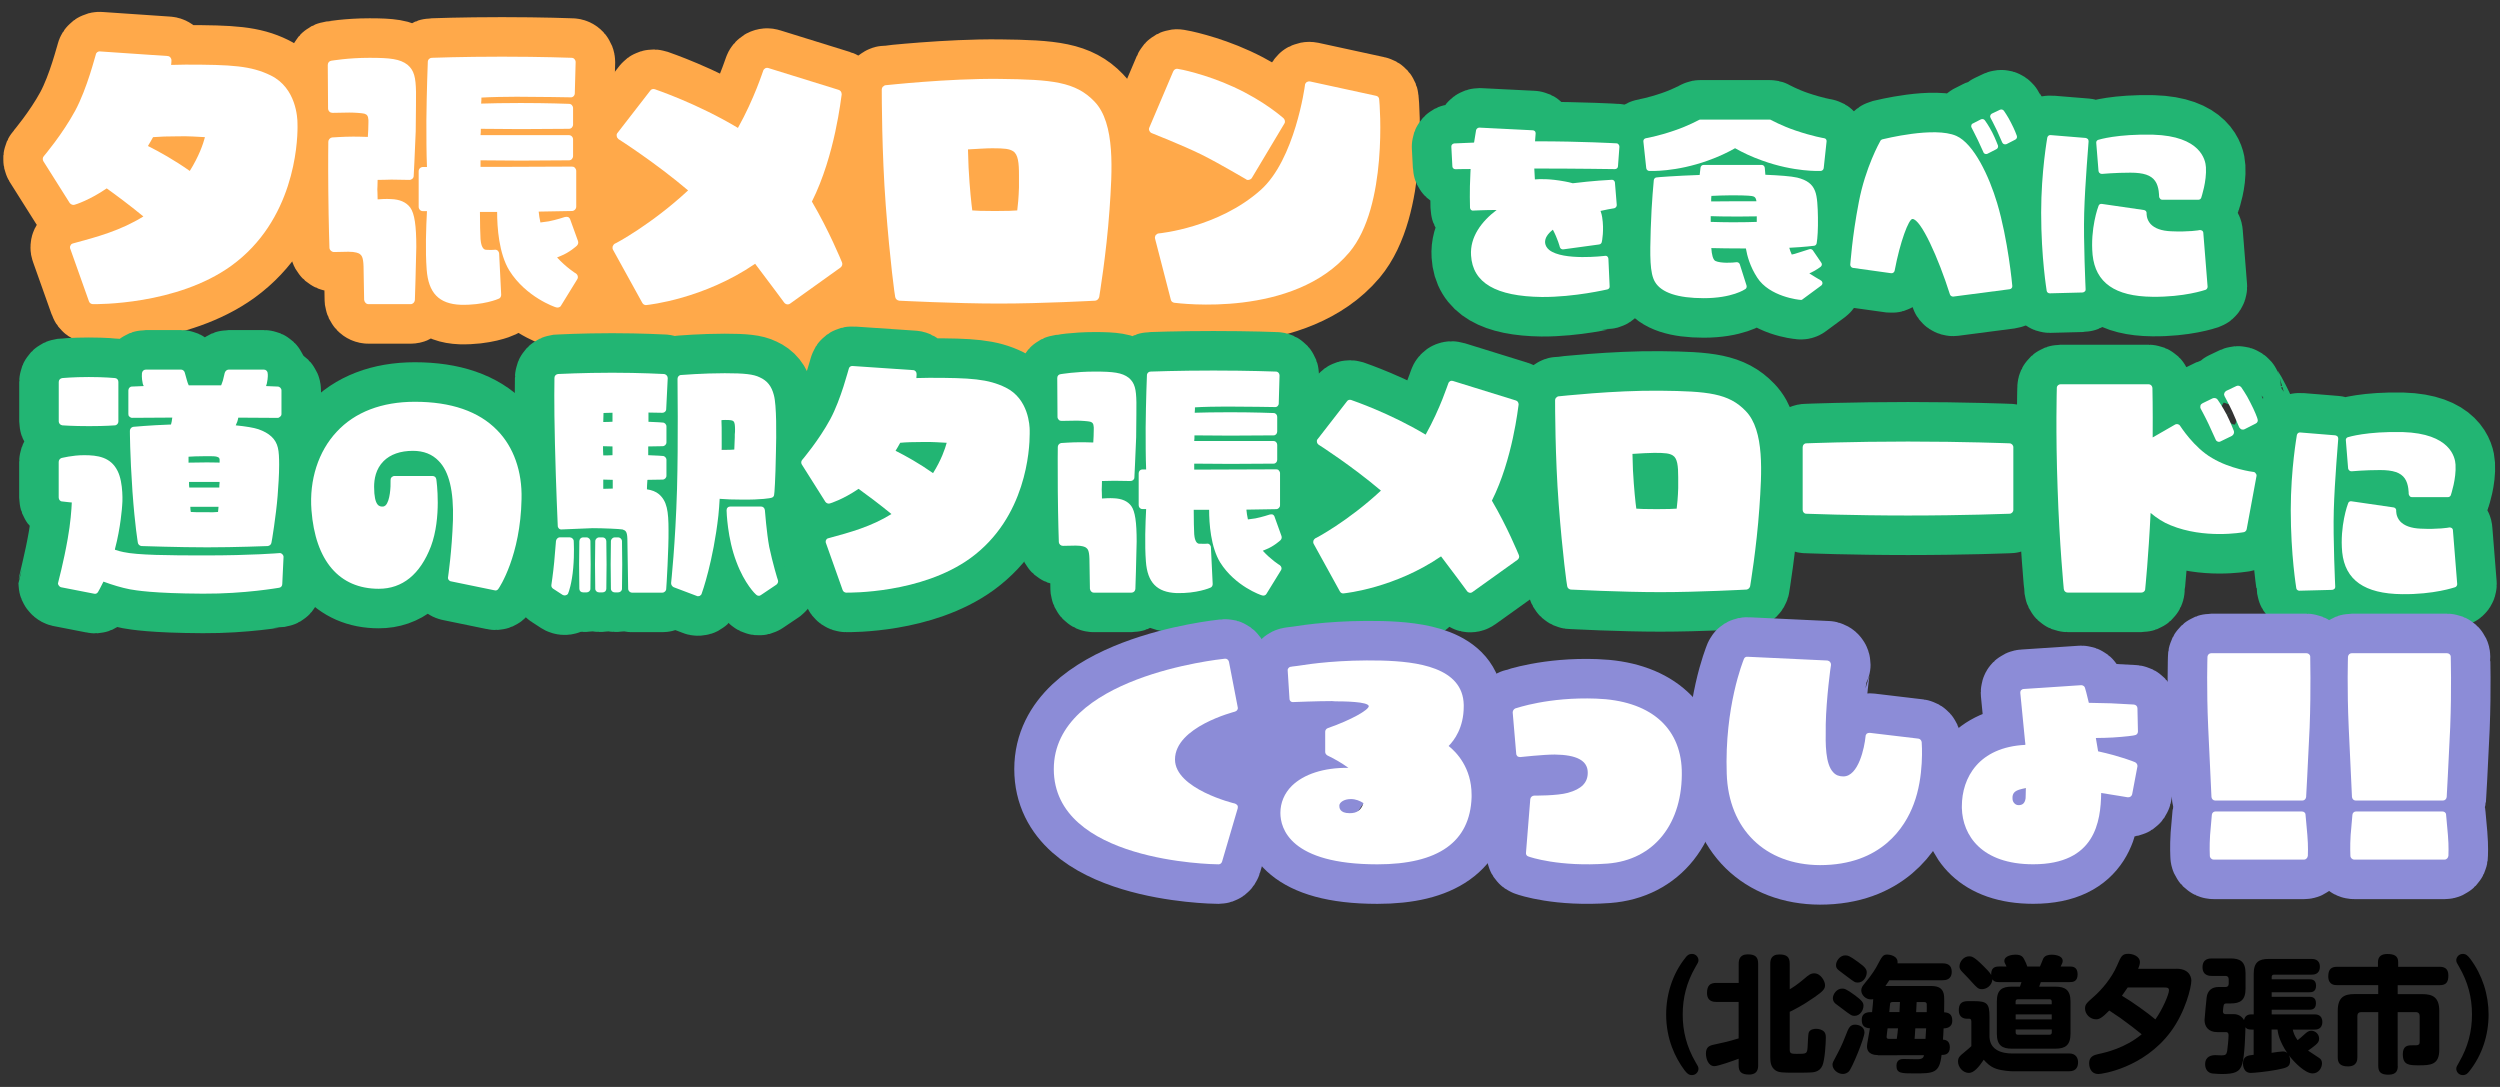 <?xml version="1.0" encoding="utf-8"?>
<!-- Generator: Adobe Illustrator 27.5.0, SVG Export Plug-In . SVG Version: 6.00 Build 0)  -->
<svg version="1.1" id="レイヤー_1" xmlns="http://www.w3.org/2000/svg" xmlns:xlink="http://www.w3.org/1999/xlink" x="0px"
	 y="0px" viewBox="0 0 506 220" style="enable-background:new 0 0 506 220;" xml:space="preserve">
<rect x="0" y="0" width="506" height="220" fill="#333333" stroke="none"/>
<style type="text/css">
	.st0{fill:#FFA94A;}
	.st1{fill:none;stroke:#FFA94A;stroke-width:16;stroke-linecap:round;stroke-linejoin:round;}
	.st2{fill:#FFFFFF;}
	.st3{fill:#8C8CD7;}
	.st4{fill:#22B573;}
	.st5{fill:none;stroke:#22B573;stroke-width:16;stroke-linecap:round;stroke-linejoin:round;}
	.st6{fill:none;stroke:#8C8CD7;stroke-width:16;stroke-linecap:round;stroke-linejoin:round;}
</style>
<g>
	<ellipse class="st0" cx="124.23" cy="36.31" rx="13.5" ry="11"/>
	<ellipse class="st0" cx="124.23" cy="65.31" rx="13.5" ry="11"/>
	<ellipse class="st0" cx="166.23" cy="65.31" rx="26.5" ry="11"/>
	<ellipse class="st0" cx="211.23" cy="65.31" rx="26.5" ry="11"/>
	<ellipse class="st0" cx="233.23" cy="36.31" rx="13.5" ry="11"/>
	<g>
		<g>
			<path class="st1" d="M60.22,25.72c0,3.48-0.75,18.91-13.4,28.07c-11.08,8-27.32,7.77-28.01,7.77c-0.35,0-0.7-0.23-0.81-0.58
				l-3.77-10.61c-0.06-0.12-0.06-0.17-0.06-0.29c0-0.12,0-0.29,0.12-0.41c0.06-0.23,0.29-0.35,0.52-0.41
				c4.93-1.33,9.63-2.61,14.21-5.45c-2.9-2.38-5.57-4.35-7.42-5.68c-3.48,2.38-6.26,3.25-6.5,3.31c-0.35,0.12-0.75-0.06-0.99-0.35
				l-5.34-8.47c-0.17-0.29-0.17-0.75,0.12-1.04c0,0,3.71-4.35,6.32-9.16c2.44-4.52,4.12-11.31,4.18-11.37
				c0.06-0.41,0.46-0.7,0.87-0.64l13.63,0.93c0.46,0,0.81,0.41,0.81,0.87c0,0.06,0,0.41-0.06,0.93c0.93,0,1.91-0.06,2.9-0.06
				c9.34,0,13.28,0.23,17.28,2.2c5.16,2.55,5.39,8.64,5.39,9.69c0,0.06,0,0.06,0,0.12S60.22,25.31,60.22,25.72z M29.94,29.55
				c2.32,1.16,5.34,2.84,8.47,5.05c1.86-2.96,2.73-5.51,3.07-6.84c-1.22-0.06-3.42-0.23-5.34-0.17c-2.15,0-3.89,0.06-5.16,0.17
				C30.64,28.39,30.29,28.97,29.94,29.55z"/>
			<path class="st1" d="M83.04,42.02c0.87,1.22,1.22,3.65,1.22,8c-0.06,3.94-0.29,10.61-0.29,10.73c-0.06,0.46-0.41,0.81-0.87,0.81
				h-8.53c-0.46,0-0.81-0.41-0.87-0.87l-0.12-6.79c-0.06-1.91-0.41-2.2-0.75-2.49c-0.23-0.17-0.87-0.46-2.32-0.46l-2.9,0.06
				c-0.46,0-0.87-0.35-0.93-0.81c0-0.06-0.17-4.87-0.23-11.48c-0.06-6.26,0-9.98,0-10.03c0-0.41,0.35-0.81,0.75-0.87
				c0.12,0,2.32-0.17,4.23-0.17c0,0,1.97,0,3.02,0.06c0.06-0.81,0.12-2.03,0.12-2.96c0-0.17,0-0.29,0-0.46
				c-0.06-0.87-0.29-1.1-0.81-1.28c-0.46-0.12-1.97-0.23-3.07-0.23l-3.36,0.06c-0.23,0-0.46-0.06-0.64-0.23
				c-0.17-0.17-0.29-0.41-0.29-0.64l-0.06-8.82c0-0.46,0.29-0.81,0.75-0.87c0.12,0,3.31-0.58,7.71-0.58c4.18,0,6.15,0.23,7.66,1.39
				c1.39,1.16,1.68,2.61,1.74,5.51c0,0.81,0,3.83-0.06,7.95c-0.17,4.7-0.41,8.99-0.41,9.05c0,0.46-0.41,0.81-0.87,0.81l-3.65-0.06
				c0,0-1.8,0.06-2.78,0.06c0,0.81-0.06,1.91-0.06,1.91s0.06,1.16,0.06,2.03c0.7-0.06,1.74-0.12,2.67-0.06
				C80.9,40.34,82.23,40.92,83.04,42.02z M116.8,56.58l-3.25,5.28c-0.17,0.35-0.64,0.46-0.99,0.35c-0.29-0.06-6.09-2.09-9.45-7.42
				c-2.15-3.48-2.49-8.82-2.49-11.89c-1.22,0-2.38,0-3.48,0c0,2.2,0.06,4.64,0.12,5.51c0.06,0.64,0.23,2.15,1.16,2.15
				c0.99,0.06,1.62,0,1.62,0c0.23-0.06,0.52,0,0.7,0.17c0.17,0.17,0.29,0.41,0.29,0.64l0.41,8.29c0,0.35-0.17,0.7-0.52,0.81
				c-0.12,0.06-3.07,1.33-7.66,1.22c-4.41-0.17-6.55-2.38-6.9-7.13c-0.29-3.83-0.12-8.53,0.06-11.83c-0.52,0-0.81,0-0.87,0
				c-0.46,0-0.81-0.41-0.81-0.87v-7.19c0-0.46,0.35-0.87,0.87-0.87h0.81c-0.12-2.78-0.12-6.15-0.12-9.4
				c0.06-6.26,0.29-11.83,0.29-11.89c0-0.46,0.41-0.81,0.81-0.81c0.06,0,6.09-0.23,14.21-0.23c8.12,0,14.04,0.23,14.09,0.23
				c0.46,0,0.81,0.41,0.81,0.87l-0.17,6.32c0,0.46-0.41,0.87-0.87,0.81c-0.06,0-6.5-0.12-10.9-0.12c-1.97,0-5.39,0.06-7.13,0.17
				c0,0.29,0,0.7-0.06,1.22c1.8-0.06,4.7-0.12,8-0.12c5.45,0,9.74,0.17,9.8,0.17c0.46,0,0.81,0.41,0.81,0.87v3.31
				c0,0.46-0.35,0.87-0.81,0.87l-9.86,0.06l-8-0.06c0,0.46,0,0.87-0.06,1.28h17.86c0.52,0,0.87,0.41,0.87,0.87v3.36
				c0,0.46-0.35,0.87-0.81,0.87l-9.8,0.06l-8.12-0.06c0,0.46,0,0.87,0,1.33h3.54l14.96-0.06c0.23,0,0.46,0.06,0.58,0.23
				c0.17,0.17,0.29,0.41,0.29,0.64v7.25c0,0.46-0.41,0.87-0.87,0.87c0,0-2.73,0.06-6.73,0.12c0.06,0.7,0.17,1.39,0.35,2.2l1.68-0.23
				c1.51-0.29,3.25-0.87,3.25-0.87c0.23-0.06,0.46-0.06,0.7,0c0.17,0.12,0.35,0.29,0.41,0.52l1.57,4.35c0.12,0.35,0,0.7-0.23,0.93
				c-0.06,0.06-1.51,1.39-3.31,2.09c-0.23,0.12-0.46,0.17-0.7,0.29c1.8,1.97,3.77,3.25,3.83,3.25
				C116.97,55.65,117.09,56.17,116.8,56.58z"/>
			<path class="st1" d="M170.13,54.14l-10.21,7.31c-0.41,0.29-0.93,0.17-1.22-0.23c-0.06-0.06-2.67-3.65-5.86-7.83
				c-10.44,7.13-21.46,8.29-21.98,8.35c-0.35,0.06-0.7-0.12-0.87-0.46l-5.92-10.73c-0.12-0.23-0.12-0.46-0.06-0.7
				c0.06-0.17,0.23-0.41,0.41-0.52c0.12,0,7.42-3.89,14.85-10.79c-6.55-5.57-13.98-10.32-14.09-10.38
				c-0.17-0.17-0.35-0.35-0.35-0.64c-0.06-0.23,0-0.46,0.17-0.64l6.61-8.53c0.17-0.29,0.58-0.41,0.93-0.29
				c0.46,0.17,8.7,2.96,16.82,7.83c3.36-6.03,5.05-11.48,5.1-11.54c0.06-0.23,0.23-0.41,0.41-0.52c0.23-0.12,0.46-0.12,0.64-0.06
				l14.21,4.41c0.41,0.12,0.64,0.46,0.64,0.93c-0.12,0.58-1.33,12.35-6.03,21.69c3.48,5.92,5.92,11.89,6.09,12.3
				C170.59,53.5,170.42,53.91,170.13,54.14z"/>
			<path class="st1" d="M224.57,42.42c-0.64,9.11-2.09,17.63-2.09,17.69c-0.12,0.41-0.41,0.7-0.81,0.75
				c-0.12,0-10.61,0.58-19.49,0.58c-8.87,0-20.07-0.58-20.18-0.58c-0.41-0.06-0.75-0.35-0.81-0.75c-0.06-0.12-1.04-7.08-1.91-18.5
				c-0.81-10.67-0.81-22.33-0.81-23.43c0-0.06,0-0.06,0-0.06c0-0.17,0.06-0.35,0.17-0.52l0.06-0.06c0.06,0,0.06-0.06,0.06-0.06
				s0,0,0.06,0c0.12-0.12,0.23-0.23,0.41-0.23c0.17,0,12.53-1.39,23.03-1.28c10.73,0.12,15.43,0.58,19.26,4.58
				C225.79,24.97,225.1,34.65,224.57,42.42z M205.03,30.59c-0.75-0.46-1.68-0.58-4.18-0.58c-1.22,0-2.96,0.12-4.93,0.23
				c0.06,1.33,0.06,2.55,0.12,3.65c0.23,4.35,0.58,7.42,0.75,8.7c0.64,0.06,1.97,0.12,4.58,0.12c2.55,0,3.89-0.06,4.52-0.12
				c0.12-0.87,0.29-2.61,0.35-4.64v-0.12c0-0.81,0-1.57,0-2.32C206.25,32.97,206.07,31.23,205.03,30.59z"/>
			<path class="st1" d="M243.19,31.29c-4-1.97-9.98-4.29-10.09-4.35c-0.17-0.06-0.35-0.23-0.46-0.46c-0.12-0.23-0.12-0.46,0-0.7
				l4.81-11.31c0.17-0.41,0.58-0.64,0.99-0.52c0.23,0,5.57,1.04,11.25,3.65c6.32,2.9,9.92,6.21,10.09,6.32
				c0.29,0.29,0.41,0.75,0.17,1.1l-6.55,10.96c-0.12,0.23-0.35,0.35-0.58,0.41c-0.23,0.06-0.46,0.06-0.64-0.12
				C252.12,36.28,247.25,33.32,243.19,31.29z M273.11,51.07c-11.25,13.34-34.45,10.32-35.44,10.21c-0.35-0.06-0.64-0.29-0.7-0.64
				l-3.19-12.35c-0.06-0.23,0-0.46,0.12-0.7c0.17-0.17,0.41-0.35,0.64-0.35c0.12,0,12.06-1.16,20.59-8.76
				c6.96-6.15,8.99-21.11,8.99-21.23c0-0.29,0.17-0.46,0.35-0.64c0.23-0.12,0.46-0.17,0.7-0.12l13.34,2.9
				c0.35,0.06,0.64,0.35,0.64,0.75C279.26,21.02,280.94,41.73,273.11,51.07z"/>
		</g>
		<g>
			<path class="st2" d="M60.22,25.72c0,3.48-0.75,18.91-13.4,28.07c-11.08,8-27.32,7.77-28.01,7.77c-0.35,0-0.7-0.23-0.81-0.58
				l-3.77-10.61c-0.06-0.12-0.06-0.17-0.06-0.29c0-0.12,0-0.29,0.12-0.41c0.06-0.23,0.29-0.35,0.52-0.41
				c4.93-1.33,9.63-2.61,14.21-5.45c-2.9-2.38-5.57-4.35-7.42-5.68c-3.48,2.38-6.26,3.25-6.5,3.31c-0.35,0.12-0.75-0.06-0.99-0.35
				l-5.34-8.47c-0.17-0.29-0.17-0.75,0.12-1.04c0,0,3.71-4.35,6.32-9.16c2.44-4.52,4.12-11.31,4.18-11.37
				c0.06-0.41,0.46-0.7,0.87-0.64l13.63,0.93c0.46,0,0.81,0.41,0.81,0.87c0,0.06,0,0.41-0.06,0.93c0.93,0,1.91-0.06,2.9-0.06
				c9.34,0,13.28,0.23,17.28,2.2c5.16,2.55,5.39,8.64,5.39,9.69c0,0.06,0,0.06,0,0.12S60.22,25.31,60.22,25.72z M29.94,29.55
				c2.32,1.16,5.34,2.84,8.47,5.05c1.86-2.96,2.73-5.51,3.07-6.84c-1.22-0.06-3.42-0.23-5.34-0.17c-2.15,0-3.89,0.06-5.16,0.17
				C30.64,28.39,30.29,28.97,29.94,29.55z"/>
			<path class="st2" d="M83.04,42.02c0.87,1.22,1.22,3.65,1.22,8c-0.06,3.94-0.29,10.61-0.29,10.73c-0.06,0.46-0.41,0.81-0.87,0.81
				h-8.53c-0.46,0-0.81-0.41-0.87-0.87l-0.12-6.79c-0.06-1.91-0.41-2.2-0.75-2.49c-0.23-0.17-0.87-0.46-2.32-0.46l-2.9,0.06
				c-0.46,0-0.87-0.35-0.93-0.81c0-0.06-0.17-4.87-0.23-11.48c-0.06-6.26,0-9.98,0-10.03c0-0.41,0.35-0.81,0.75-0.87
				c0.12,0,2.32-0.17,4.23-0.17c0,0,1.97,0,3.02,0.06c0.06-0.81,0.12-2.03,0.12-2.96c0-0.17,0-0.29,0-0.46
				c-0.06-0.87-0.29-1.1-0.81-1.28c-0.46-0.12-1.97-0.23-3.07-0.23l-3.36,0.06c-0.23,0-0.46-0.06-0.64-0.23
				c-0.17-0.17-0.29-0.41-0.29-0.64l-0.06-8.82c0-0.46,0.29-0.81,0.75-0.87c0.12,0,3.31-0.58,7.71-0.58c4.18,0,6.15,0.23,7.66,1.39
				c1.39,1.16,1.68,2.61,1.74,5.51c0,0.81,0,3.83-0.06,7.95c-0.17,4.7-0.41,8.99-0.41,9.05c0,0.46-0.41,0.81-0.87,0.81l-3.65-0.06
				c0,0-1.8,0.06-2.78,0.06c0,0.81-0.06,1.91-0.06,1.91s0.06,1.16,0.06,2.03c0.7-0.06,1.74-0.12,2.67-0.06
				C80.9,40.34,82.23,40.92,83.04,42.02z M116.8,56.58l-3.25,5.28c-0.17,0.35-0.64,0.46-0.99,0.35c-0.29-0.06-6.09-2.09-9.45-7.42
				c-2.15-3.48-2.49-8.82-2.49-11.89c-1.22,0-2.38,0-3.48,0c0,2.2,0.06,4.64,0.12,5.51c0.06,0.64,0.23,2.15,1.16,2.15
				c0.99,0.06,1.62,0,1.62,0c0.23-0.06,0.52,0,0.7,0.17c0.17,0.17,0.29,0.41,0.29,0.64l0.41,8.29c0,0.35-0.17,0.7-0.52,0.81
				c-0.12,0.06-3.07,1.33-7.66,1.22c-4.41-0.17-6.55-2.38-6.9-7.13c-0.29-3.83-0.12-8.53,0.06-11.83c-0.52,0-0.81,0-0.87,0
				c-0.46,0-0.81-0.41-0.81-0.87v-7.19c0-0.46,0.35-0.87,0.87-0.87h0.81c-0.12-2.78-0.12-6.15-0.12-9.4
				c0.06-6.26,0.29-11.83,0.29-11.89c0-0.46,0.41-0.81,0.81-0.81c0.06,0,6.09-0.23,14.21-0.23c8.12,0,14.04,0.23,14.09,0.23
				c0.46,0,0.81,0.41,0.81,0.87l-0.17,6.32c0,0.46-0.41,0.87-0.87,0.81c-0.06,0-6.5-0.12-10.9-0.12c-1.97,0-5.39,0.06-7.13,0.17
				c0,0.29,0,0.7-0.06,1.22c1.8-0.06,4.7-0.12,8-0.12c5.45,0,9.74,0.17,9.8,0.17c0.46,0,0.81,0.41,0.81,0.87v3.31
				c0,0.46-0.35,0.87-0.81,0.87l-9.86,0.06l-8-0.06c0,0.46,0,0.87-0.06,1.28h17.86c0.52,0,0.87,0.41,0.87,0.87v3.36
				c0,0.46-0.35,0.87-0.81,0.87l-9.8,0.06l-8.12-0.06c0,0.46,0,0.87,0,1.33h3.54l14.96-0.06c0.23,0,0.46,0.06,0.58,0.23
				c0.17,0.17,0.29,0.41,0.29,0.64v7.25c0,0.46-0.41,0.87-0.87,0.87c0,0-2.73,0.06-6.73,0.12c0.06,0.7,0.17,1.39,0.35,2.2l1.68-0.23
				c1.51-0.29,3.25-0.87,3.25-0.87c0.23-0.06,0.46-0.06,0.7,0c0.17,0.12,0.35,0.29,0.41,0.52l1.57,4.35c0.12,0.35,0,0.7-0.23,0.93
				c-0.06,0.06-1.51,1.39-3.31,2.09c-0.23,0.12-0.46,0.17-0.7,0.29c1.8,1.97,3.77,3.25,3.83,3.25
				C116.97,55.65,117.09,56.17,116.8,56.58z"/>
			<path class="st2" d="M170.13,54.14l-10.21,7.31c-0.41,0.29-0.93,0.17-1.22-0.23c-0.06-0.06-2.67-3.65-5.86-7.83
				c-10.44,7.13-21.46,8.29-21.98,8.35c-0.35,0.06-0.7-0.12-0.87-0.46l-5.92-10.73c-0.12-0.23-0.12-0.46-0.06-0.7
				c0.06-0.17,0.23-0.41,0.41-0.52c0.12,0,7.42-3.89,14.85-10.79c-6.55-5.57-13.98-10.32-14.09-10.38
				c-0.17-0.17-0.35-0.35-0.35-0.64c-0.06-0.23,0-0.46,0.17-0.64l6.61-8.53c0.17-0.29,0.58-0.41,0.93-0.29
				c0.46,0.17,8.7,2.96,16.82,7.83c3.36-6.03,5.05-11.48,5.1-11.54c0.06-0.23,0.23-0.41,0.41-0.52c0.23-0.12,0.46-0.12,0.64-0.06
				l14.21,4.41c0.41,0.12,0.64,0.46,0.64,0.93c-0.12,0.58-1.33,12.35-6.03,21.69c3.48,5.92,5.92,11.89,6.09,12.3
				C170.59,53.5,170.42,53.91,170.13,54.14z"/>
			<path class="st2" d="M224.57,42.42c-0.64,9.11-2.09,17.63-2.09,17.69c-0.12,0.41-0.41,0.7-0.81,0.75
				c-0.12,0-10.61,0.58-19.49,0.58c-8.87,0-20.07-0.58-20.18-0.58c-0.41-0.06-0.75-0.35-0.81-0.75c-0.06-0.12-1.04-7.08-1.91-18.5
				c-0.81-10.67-0.81-22.33-0.81-23.43c0-0.06,0-0.06,0-0.06c0-0.17,0.06-0.35,0.17-0.52l0.06-0.06c0.06,0,0.06-0.06,0.06-0.06
				s0,0,0.06,0c0.12-0.12,0.23-0.23,0.41-0.23c0.17,0,12.53-1.39,23.03-1.28c10.73,0.12,15.43,0.58,19.26,4.58
				C225.79,24.97,225.1,34.65,224.57,42.42z M205.03,30.59c-0.75-0.46-1.68-0.58-4.18-0.58c-1.22,0-2.96,0.12-4.93,0.23
				c0.06,1.33,0.06,2.55,0.12,3.65c0.23,4.35,0.58,7.42,0.75,8.7c0.64,0.06,1.97,0.12,4.58,0.12c2.55,0,3.89-0.06,4.52-0.12
				c0.12-0.87,0.29-2.61,0.35-4.64v-0.12c0-0.81,0-1.57,0-2.32C206.25,32.97,206.07,31.23,205.03,30.59z"/>
			<path class="st2" d="M243.19,31.29c-4-1.97-9.98-4.29-10.09-4.35c-0.17-0.06-0.35-0.23-0.46-0.46c-0.12-0.23-0.12-0.46,0-0.7
				l4.81-11.31c0.17-0.41,0.58-0.64,0.99-0.52c0.23,0,5.57,1.04,11.25,3.65c6.32,2.9,9.92,6.21,10.09,6.32
				c0.29,0.29,0.41,0.75,0.17,1.1l-6.55,10.96c-0.12,0.23-0.35,0.35-0.58,0.41c-0.23,0.06-0.46,0.06-0.64-0.12
				C252.12,36.28,247.25,33.32,243.19,31.29z M273.11,51.07c-11.25,13.34-34.45,10.32-35.44,10.21c-0.35-0.06-0.64-0.29-0.7-0.64
				l-3.19-12.35c-0.06-0.23,0-0.46,0.12-0.7c0.17-0.17,0.41-0.35,0.64-0.35c0.12,0,12.06-1.16,20.59-8.76
				c6.96-6.15,8.99-21.11,8.99-21.23c0-0.29,0.17-0.46,0.35-0.64c0.23-0.12,0.46-0.17,0.7-0.12l13.34,2.9
				c0.35,0.06,0.64,0.35,0.64,0.75C279.26,21.02,280.94,41.73,273.11,51.07z"/>
		</g>
	</g>
	<ellipse class="st3" cx="253.23" cy="152.31" rx="26.5" ry="11"/>
	<ellipse class="st4" cx="269.23" cy="122.31" rx="26.5" ry="11"/>
	<g>
		<g>
			<path class="st5" d="M57.39,112.72l-0.26,5.51c0,0.36-0.26,0.68-0.62,0.73c-0.1,0-6.92,1.25-15.44,1.2
				c-10.14-0.05-13.62-0.68-14.77-0.88c-1.61-0.31-3.54-0.88-5.36-1.56c-0.62,1.25-1.04,2.03-1.09,2.08
				c-0.16,0.31-0.52,0.47-0.83,0.36l-6.66-1.3c-0.21-0.05-0.36-0.21-0.47-0.36c-0.1-0.16-0.16-0.26-0.16-0.42
				c0-0.05,0.05-0.16,0.05-0.21c0-0.05,1.09-4.06,1.92-8.79c0.57-3.12,0.78-6.08,0.83-7.38c-0.16,0-0.36-0.05-0.57-0.05l-1.4-0.16
				c-0.36,0-0.68-0.36-0.68-0.78v-7.23c0-0.36,0.26-0.68,0.57-0.78c0.1,0,2.13-0.57,4.58-0.57c2.7,0,5.36,0.36,6.76,3.17
				c1.25,2.44,0.99,6.76,0.94,6.97c0,0.16-0.31,4.58-1.46,8.84c0,0.05,0,0.1,0,0.16c0.57,0.21,1.2,0.36,1.72,0.47
				c2.81,0.62,9.15,0.68,16.48,0.68c9.67,0,14.98-0.47,15.03-0.47c0.26-0.05,0.47,0.05,0.62,0.21
				C57.29,112.3,57.39,112.51,57.39,112.72z M11.89,85.31V77.3c0-0.42,0.31-0.73,0.73-0.78c0.05,0,2.18-0.21,5.36-0.21
				c3.22,0,5.2,0.21,5.3,0.21c0.42,0.05,0.68,0.36,0.68,0.78v8.01c0,0.36-0.26,0.73-0.68,0.78c-0.1,0-1.77,0.16-5.25,0.16
				c-3.43,0-5.36-0.16-5.41-0.16C12.21,86.04,11.89,85.68,11.89,85.31z M26.19,84.32c-0.16-0.1-0.21-0.31-0.21-0.52v-4.78
				c0-0.42,0.31-0.78,0.73-0.78c0.05,0,0.88-0.05,2.39-0.1c-0.1-0.16-0.16-0.31-0.21-0.52c-0.26-1.14-0.16-2.03-0.16-2.08
				c0.05-0.42,0.36-0.73,0.78-0.73h7.18c0.31,0,0.68,0.31,0.73,0.68l0.42,1.51c0.1,0.36,0.21,0.68,0.36,0.99c1.04,0,2.13,0,3.28,0
				c1.09,0,2.24,0,3.28,0c0.1-0.31,0.26-0.62,0.36-0.99l0.36-1.51c0.1-0.36,0.42-0.68,0.78-0.68h7.18c0.36,0,0.73,0.31,0.73,0.73
				c0.05,0.05,0.1,0.94-0.16,2.08c-0.05,0.21-0.1,0.36-0.16,0.52c1.46,0.05,2.34,0.1,2.34,0.1c0.42,0,0.78,0.36,0.78,0.78v4.78
				c0,0.21-0.1,0.42-0.26,0.52c-0.16,0.16-0.31,0.26-0.52,0.26l-7.96-0.05c-0.1,0.62-0.31,1.14-0.52,1.56
				c2.08,0.21,3.64,0.47,4.58,0.78c2.24,0.78,3.54,1.98,3.95,3.74c0.21,0.83,0.26,2.08,0.26,3.48c0,1.98-0.16,4.32-0.31,6.29
				c-0.31,3.9-1.2,9.41-1.25,9.46c-0.05,0.36-0.36,0.62-0.73,0.68c-0.05,0-6.5,0.26-12.27,0.26c-5.77,0-13.21-0.26-13.31-0.26
				c-0.36-0.05-0.68-0.31-0.73-0.68c0-0.1-0.57-3.17-1.09-10.35c-0.52-7.54-0.52-12.27-0.52-12.32c0-0.36,0.31-0.73,0.68-0.78
				c0.05,0,3.17-0.31,7.64-0.47c0.1-0.36,0.21-0.83,0.26-1.4l-8.11,0.05C26.56,84.59,26.35,84.48,26.19,84.32z M44.45,93.63
				c0-0.31,0-0.52,0-0.62c-0.05-0.26-0.05-0.42-0.57-0.57c-0.52-0.16-2.13-0.1-2.76-0.1c-1.14,0-2.29,0.05-2.96,0.1
				c0,0.26,0,0.68,0,1.2c1.14,0,2.39-0.05,3.69-0.05C42.73,93.58,43.61,93.63,44.45,93.63z M38.26,97.53c0,0.1,0,0.16,0,0.16
				c0,0.36,0,0.68,0.05,0.99h6.08c0-0.31,0-0.57,0.05-0.88c0-0.1,0-0.16,0-0.26H38.26z M38.52,102.58c0,0.42,0.05,0.78,0.1,1.04
				c0.47,0.05,1.35,0.05,2.81,0.05c1.35,0.05,2.24,0,2.7-0.05c0.05-0.26,0.05-0.62,0.1-1.04c-0.78,0-1.56,0-2.39,0
				C40.65,102.58,39.56,102.58,38.52,102.58z"/>
			<path class="st5" d="M105.56,101.02c-0.21,11.44-4.47,17.89-4.68,18.15c-0.16,0.26-0.47,0.42-0.78,0.31l-8.84-1.82
				c-0.36-0.05-0.68-0.47-0.57-0.88c0-0.05,0.78-5.25,0.99-11.54c0.16-5.88-0.78-9.83-2.91-11.96c-1.3-1.35-3.02-2.03-5.2-2.03
				c-2.55,0-4.58,0.73-5.93,2.08c-1.61,1.61-1.92,3.69-1.92,5.2c0,4,1.14,4,1.72,4c0.26,0,0.42-0.1,0.62-0.26
				c0.88-0.94,1.04-3.64,0.99-5.1c0-0.21,0.05-0.42,0.21-0.57c0.16-0.16,0.36-0.26,0.57-0.26h7.7c0.42,0,0.73,0.26,0.78,0.68
				c0.05,0.31,1.09,7.75-1.09,13.57c-2.18,5.67-5.77,8.58-10.56,8.58c-8.01,0-12.84-5.67-13.62-15.91
				c-0.47-6.14,1.4-11.91,5.1-15.86c3.69-4,9.15-6.08,15.81-6.08c7.33,0,12.95,1.92,16.69,5.77
				C103.95,90.46,105.71,95.4,105.56,101.02z"/>
			<path class="st5" d="M116.12,109.49c0,0.1,0.16,2.5-0.1,5.46c-0.26,3.12-0.94,4.99-0.99,5.04c-0.05,0.26-0.26,0.42-0.47,0.47
				c-0.21,0.1-0.47,0.05-0.68-0.05l-1.92-1.25c-0.26-0.16-0.42-0.47-0.36-0.78c0,0,0.36-2.39,0.57-4.63l0.36-4.26
				c0.05-0.36,0.36-0.73,0.78-0.73h2.03C115.75,108.77,116.12,109.13,116.12,109.49z M135.31,107.31
				c0.05,3.54-0.42,11.54-0.47,11.91c0,0.36-0.36,0.73-0.78,0.73h-6.14c-0.42,0-0.78-0.36-0.78-0.78l-0.16-10.14
				c-0.05-1.56-0.42-1.66-0.99-1.87c-0.52-0.1-3.9-0.26-6.03-0.26l-6.29,0.26c-0.42,0.05-0.78-0.31-0.78-0.73
				c0-0.1-0.36-7.85-0.57-16.64c-0.21-8.42-0.1-13.26-0.1-13.31c0-0.42,0.31-0.73,0.73-0.78c0.05,0,5.15-0.26,10.97-0.26
				c5.62,0,10.45,0.26,10.45,0.26c0.47,0.05,0.78,0.42,0.78,0.83l-0.31,6.29c0,0.42-0.36,0.73-0.78,0.73l-2.81-0.05
				c0,0.57,0,1.2,0,1.87c1.77,0.05,2.86,0.16,2.91,0.16c0.36,0,0.73,0.36,0.73,0.78v3.22c0,0.42-0.36,0.78-0.78,0.78l-2.91,0.05
				c0,0.57,0,1.2,0,1.77c1.77,0.05,2.91,0.16,2.96,0.16c0.36,0,0.73,0.36,0.73,0.78v3.22c0,0.42-0.36,0.78-0.78,0.78l-3.07,0.05
				c-0.05,0.68-0.1,1.35-0.1,1.92c1.04,0.16,1.82,0.47,2.44,0.99C134.99,101.43,135.31,103.41,135.31,107.31z M119.5,109.55
				l0.05,4.68l-0.05,4.94c0,0.42-0.36,0.73-0.78,0.73h-0.68c-0.47,0-0.78-0.31-0.78-0.73l-0.05-4.94l0.05-4.68
				c0-0.42,0.31-0.78,0.78-0.78h0.68C119.13,108.77,119.5,109.13,119.5,109.55z M122.72,109.55l0.05,4.68l-0.05,4.94
				c0,0.42-0.31,0.73-0.78,0.73h-0.68c-0.42,0-0.78-0.31-0.78-0.73l-0.05-4.94l0.05-4.68c0-0.42,0.36-0.78,0.78-0.78h0.68
				C122.41,108.77,122.72,109.13,122.72,109.55z M122.05,90.31c0,0.47,0,1.14,0.05,1.87c0.47,0,1.14,0,1.87-0.05v-1.77L122.05,90.31
				z M123.97,83.54c-0.78,0-1.46,0.05-1.82,0.05c0,0.47-0.05,1.14-0.05,1.82c0.52,0,1.14,0,1.87-0.05V83.54z M122.1,97.07
				c0,0.88,0,1.56,0,1.87c0.52,0,1.2-0.05,1.92-0.05v-1.77L122.1,97.07z M125.89,109.55l0.05,4.68l-0.05,4.94
				c0,0.42-0.36,0.73-0.78,0.73h-0.68c-0.42,0-0.78-0.31-0.78-0.73l-0.05-4.94l0.05-4.68c0-0.42,0.36-0.78,0.78-0.78h0.68
				C125.53,108.77,125.89,109.13,125.89,109.55z M150.13,101.12c-1.72,0-3.28-0.05-4.47-0.16c-0.05,1.14-0.16,2.29-0.26,3.38
				c-1.04,9.26-3.28,15.55-3.38,15.81c-0.05,0.21-0.21,0.36-0.42,0.47c-0.16,0.05-0.42,0.1-0.57,0l-4.68-1.77
				c-0.31-0.16-0.52-0.47-0.52-0.83c0-0.05,0.88-7.96,1.2-19.08c0.26-9.26,0.1-22.15,0.1-22.26c0-0.42,0.31-0.78,0.73-0.78
				c0,0,4.42-0.36,8.84-0.36c4,0,5.82,0.21,7.07,0.83c1.51,0.68,2.39,1.77,2.86,3.59c0.57,2.03,0.52,8.11,0.42,11.6
				c-0.1,5.72-0.31,8.42-0.36,8.53c0,0.36-0.26,0.62-0.62,0.68C156,100.81,154.13,101.17,150.13,101.12z M146.07,88.8
				c0,0.68,0,1.46,0,2.24c0.42,0,0.78,0,0.78,0c0.83,0,1.4,0,1.77-0.05c0.05-0.88,0.1-2.5,0.1-2.5v-0.57
				c0.05-0.31,0.05-0.68,0.05-0.99c0-0.73-0.05-1.35-0.26-1.61S147.89,85,146.8,85c-0.42,0-0.52,0-0.78,0.05
				C146.07,85.78,146.07,87.08,146.07,88.8z M157.15,118.33l-3.17,2.13c-0.26,0.21-0.68,0.16-0.94-0.1c-0.1-0.05-2.34-2.18-4-6.66
				c-1.82-4.73-1.98-10.14-1.98-10.4c0-0.21,0.05-0.42,0.21-0.57c0.16-0.16,0.36-0.21,0.57-0.21h6.19c0.42,0,0.73,0.31,0.78,0.73
				c0,0.05,0.36,4.63,0.88,7.44c0.68,3.22,1.72,6.71,1.77,6.76C157.56,117.76,157.41,118.13,157.15,118.33z"/>
			<path class="st5" d="M208.41,87.81c0,3.12-0.68,16.95-12.01,25.17c-9.93,7.18-24.49,6.97-25.12,6.97c-0.31,0-0.62-0.21-0.73-0.52
				l-3.38-9.52c-0.05-0.1-0.05-0.16-0.05-0.26s0-0.26,0.1-0.36c0.05-0.21,0.26-0.31,0.47-0.36c4.42-1.2,8.63-2.34,12.74-4.89
				c-2.6-2.13-4.99-3.9-6.66-5.1c-3.12,2.13-5.62,2.91-5.82,2.96c-0.31,0.1-0.68-0.05-0.88-0.31L162.28,94
				c-0.16-0.26-0.16-0.68,0.1-0.94c0,0,3.33-3.9,5.67-8.22c2.18-4.06,3.69-10.14,3.74-10.19c0.05-0.36,0.42-0.62,0.78-0.57
				l12.22,0.83c0.42,0,0.73,0.36,0.73,0.78c0,0.05,0,0.36-0.05,0.83c0.83,0,1.72-0.05,2.6-0.05c8.37,0,11.91,0.21,15.5,1.98
				c4.63,2.29,4.84,7.75,4.84,8.68c0,0.05,0,0.05,0,0.1C208.41,87.29,208.41,87.44,208.41,87.81z M181.26,91.24
				c2.08,1.04,4.78,2.55,7.59,4.52c1.66-2.65,2.44-4.94,2.76-6.14c-1.09-0.05-3.07-0.21-4.78-0.16c-1.92,0-3.48,0.05-4.63,0.16
				C181.89,90.2,181.58,90.72,181.26,91.24z"/>
			<path class="st5" d="M228.97,102.42c0.78,1.09,1.09,3.28,1.09,7.18c-0.05,3.54-0.26,9.52-0.26,9.62
				c-0.05,0.42-0.36,0.73-0.78,0.73h-7.64c-0.42,0-0.73-0.36-0.78-0.78l-0.1-6.08c-0.05-1.72-0.36-1.98-0.68-2.24
				c-0.21-0.16-0.78-0.42-2.08-0.42l-2.6,0.05c-0.42,0-0.78-0.31-0.83-0.73c0-0.05-0.16-4.37-0.21-10.3c-0.05-5.62,0-8.94,0-9
				c0-0.36,0.31-0.73,0.68-0.78c0.1,0,2.08-0.16,3.8-0.16c0,0,1.77,0,2.7,0.05c0.05-0.73,0.1-1.82,0.1-2.65c0-0.16,0-0.26,0-0.42
				c-0.05-0.78-0.26-0.99-0.73-1.14c-0.42-0.1-1.77-0.21-2.76-0.21l-3.02,0.05c-0.21,0-0.42-0.05-0.57-0.21s-0.26-0.36-0.26-0.57
				l-0.05-7.9c0-0.42,0.26-0.73,0.68-0.78c0.1,0,2.96-0.52,6.92-0.52c3.74,0,5.51,0.21,6.86,1.25c1.25,1.04,1.51,2.34,1.56,4.94
				c0,0.73,0,3.43-0.05,7.12c-0.16,4.21-0.36,8.06-0.36,8.11c0,0.42-0.36,0.73-0.78,0.73l-3.28-0.05c0,0-1.61,0.05-2.5,0.05
				c0,0.73-0.05,1.72-0.05,1.72s0.05,1.04,0.05,1.82c0.62-0.05,1.56-0.1,2.39-0.05C227.05,100.91,228.25,101.43,228.97,102.42z
				 M259.24,115.47l-2.91,4.73c-0.16,0.31-0.57,0.42-0.88,0.31c-0.26-0.05-5.46-1.87-8.48-6.66c-1.92-3.12-2.24-7.9-2.24-10.66
				c-1.09,0-2.13,0-3.12,0c0,1.98,0.05,4.16,0.1,4.94c0.05,0.57,0.21,1.92,1.04,1.92c0.88,0.05,1.46,0,1.46,0
				c0.21-0.05,0.47,0,0.62,0.16c0.16,0.16,0.26,0.36,0.26,0.57l0.36,7.44c0,0.31-0.16,0.62-0.47,0.73c-0.1,0.05-2.76,1.2-6.86,1.09
				c-3.95-0.16-5.88-2.13-6.19-6.4c-0.26-3.43-0.1-7.64,0.05-10.61c-0.47,0-0.73,0-0.78,0c-0.42,0-0.73-0.36-0.73-0.78v-6.45
				c0-0.42,0.31-0.78,0.78-0.78h0.73c-0.1-2.5-0.1-5.51-0.1-8.42c0.05-5.62,0.26-10.61,0.26-10.66c0-0.42,0.36-0.73,0.73-0.73
				c0.05,0,5.46-0.21,12.74-0.21s12.58,0.21,12.64,0.21c0.42,0,0.73,0.36,0.73,0.78l-0.16,5.67c0,0.42-0.36,0.78-0.78,0.73
				c-0.05,0-5.82-0.1-9.78-0.1c-1.77,0-4.84,0.05-6.4,0.16c0,0.26,0,0.62-0.05,1.09c1.61-0.05,4.21-0.1,7.18-0.1
				c4.89,0,8.74,0.16,8.79,0.16c0.42,0,0.73,0.36,0.73,0.78v2.96c0,0.42-0.31,0.78-0.73,0.78l-8.84,0.05l-7.18-0.05
				c0,0.42,0,0.78-0.05,1.14h16.02c0.47,0,0.78,0.36,0.78,0.78v3.02c0,0.42-0.31,0.78-0.73,0.78l-8.79,0.05l-7.28-0.05
				c0,0.42,0,0.78,0,1.2h3.17l13.42-0.05c0.21,0,0.42,0.05,0.52,0.21c0.16,0.16,0.26,0.36,0.26,0.57v6.5c0,0.42-0.36,0.78-0.78,0.78
				c0,0-2.44,0.05-6.03,0.1c0.05,0.62,0.16,1.25,0.31,1.98l1.51-0.21c1.35-0.26,2.91-0.78,2.91-0.78c0.21-0.05,0.42-0.05,0.62,0
				c0.16,0.1,0.31,0.26,0.36,0.47l1.4,3.9c0.1,0.31,0,0.62-0.21,0.83c-0.05,0.05-1.35,1.25-2.96,1.87c-0.21,0.1-0.42,0.16-0.62,0.26
				c1.61,1.77,3.38,2.91,3.43,2.91C259.39,114.64,259.5,115.11,259.24,115.47z"/>
			<path class="st5" d="M307.16,113.29l-9.15,6.55c-0.36,0.26-0.83,0.16-1.09-0.21c-0.05-0.05-2.39-3.28-5.25-7.02
				c-9.36,6.4-19.24,7.44-19.71,7.49c-0.31,0.05-0.62-0.1-0.78-0.42l-5.3-9.62c-0.1-0.21-0.1-0.42-0.05-0.62
				c0.05-0.16,0.21-0.36,0.36-0.47c0.1,0,6.66-3.48,13.31-9.67c-5.88-4.99-12.53-9.26-12.64-9.31c-0.16-0.16-0.31-0.31-0.31-0.57
				c-0.05-0.21,0-0.42,0.16-0.57l5.93-7.64c0.16-0.26,0.52-0.36,0.83-0.26c0.42,0.16,7.8,2.65,15.08,7.02
				c3.02-5.41,4.52-10.3,4.58-10.35c0.05-0.21,0.21-0.36,0.36-0.47c0.21-0.1,0.42-0.1,0.57-0.05l12.74,3.95
				c0.36,0.1,0.57,0.42,0.57,0.83c-0.1,0.52-1.2,11.08-5.41,19.45c3.12,5.3,5.3,10.66,5.46,11.02
				C307.58,112.72,307.42,113.08,307.16,113.29z"/>
			<path class="st5" d="M356.1,102.79c-0.57,8.16-1.87,15.81-1.87,15.86c-0.1,0.36-0.36,0.62-0.73,0.68c-0.1,0-9.52,0.52-17.47,0.52
				c-7.96,0-17.99-0.52-18.1-0.52c-0.36-0.05-0.68-0.31-0.73-0.68c-0.05-0.1-0.94-6.34-1.72-16.59c-0.73-9.57-0.73-20.02-0.73-21.01
				c0-0.05,0-0.05,0-0.05c0-0.16,0.05-0.31,0.16-0.47l0.05-0.05c0.05,0,0.05-0.05,0.05-0.05s0,0,0.05,0c0.1-0.1,0.21-0.21,0.36-0.21
				c0.16,0,11.23-1.25,20.65-1.14c9.62,0.1,13.83,0.52,17.26,4.11C357.19,87.13,356.57,95.82,356.1,102.79z M338.57,92.18
				c-0.68-0.42-1.51-0.52-3.74-0.52c-1.09,0-2.65,0.1-4.42,0.21c0.05,1.2,0.05,2.29,0.1,3.28c0.21,3.9,0.52,6.66,0.68,7.8
				c0.57,0.05,1.77,0.1,4.11,0.1c2.29,0,3.48-0.05,4.06-0.1c0.1-0.78,0.26-2.34,0.31-4.16v-0.1c0-0.73,0-1.4,0-2.08
				C339.67,94.31,339.51,92.75,338.57,92.18z"/>
			<path class="st5" d="M407.5,90.51v12.69c0,0.42-0.36,0.78-0.78,0.78c-0.1,0-9.15,0.36-20.54,0.36c-11.44,0-20.49-0.36-20.59-0.36
				c-0.42,0-0.73-0.36-0.73-0.78V90.51c0-0.42,0.31-0.78,0.73-0.78c0.1,0,9.15-0.36,20.59-0.36c11.39,0,20.44,0.36,20.54,0.36
				C407.14,89.73,407.5,90.1,407.5,90.51z"/>
			<path class="st5" d="M456.55,95.82c0.16,0.16,0.21,0.36,0.16,0.57l-1.98,10.71c-0.05,0.31-0.31,0.57-0.62,0.62
				c-0.31,0.05-7.96,1.4-14.77-1.4c-1.46-0.57-2.81-1.46-4.06-2.5c-0.42,8.84-1.09,15.34-1.09,15.39c0,0.42-0.36,0.73-0.78,0.73
				h-14.92c-0.42,0-0.73-0.31-0.78-0.73c0-0.05-0.88-9.05-1.25-20.33c-0.42-11.34-0.16-20.28-0.16-20.38c0-0.42,0.36-0.73,0.78-0.73
				h17.79c0.42,0,0.73,0.31,0.78,0.73c0,0.05,0.1,4.06,0.05,10.04l4.52-2.6c0.36-0.21,0.83-0.1,1.04,0.26
				c0.05,0.05,2.76,4.37,6.45,6.5c3.74,2.24,8.27,2.81,8.32,2.81C456.24,95.51,456.45,95.61,456.55,95.82z M445.42,82.71
				c-0.1-0.21-0.1-0.42-0.05-0.62c0.05-0.21,0.21-0.36,0.42-0.47l2.03-0.99c0.36-0.16,0.78-0.05,0.99,0.21
				c0.05,0.05,0.99,1.4,1.87,3.07c0.88,1.72,1.4,3.28,1.46,3.33c0.1,0.36-0.05,0.78-0.42,0.99l-2.24,1.09
				c-0.16,0.1-0.42,0.16-0.62,0.05c-0.16-0.05-0.36-0.21-0.42-0.42l-1.4-3.07C446.36,84.43,445.42,82.71,445.42,82.71z
				 M456.55,85.73l-2.24,1.14c-0.21,0.1-0.42,0.1-0.62,0.05c-0.21-0.1-0.36-0.26-0.47-0.42l-1.35-3.12
				c-0.68-1.46-1.61-3.17-1.61-3.17c-0.1-0.21-0.16-0.42-0.05-0.62c0.05-0.21,0.21-0.36,0.36-0.47l2.08-0.99
				c0.36-0.16,0.73-0.05,0.99,0.26c0,0.05,0.99,1.35,1.82,3.07c0.88,1.66,1.46,3.22,1.46,3.33
				C457.07,85.16,456.92,85.57,456.55,85.73z"/>
			<path class="st5" d="M472.36,103.28c-0.17,5.72,0.29,15.37,0.29,15.49c0,0.17-0.04,0.33-0.17,0.41
				c-0.12,0.12-0.29,0.21-0.46,0.21l-6.63,0.17c-0.29,0-0.58-0.21-0.62-0.5c0-0.08-1.12-6.63-1.12-15.83
				c0-8.33,1.24-15.12,1.24-15.2c0.08-0.29,0.33-0.54,0.66-0.5l7.13,0.58c0.17,0.04,0.33,0.12,0.46,0.25
				c0.08,0.12,0.12,0.29,0.12,0.46C473.27,88.9,472.53,97.23,472.36,103.28z M497.34,118.23c0,0.25-0.17,0.54-0.41,0.62
				c-0.17,0.04-4.27,1.49-10.77,1.41c-7.58-0.08-11.52-2.86-12.1-8.49c-0.5-5.3,1.12-9.74,1.2-9.9c0.08-0.29,0.37-0.46,0.66-0.41
				l8.53,1.24c0.33,0.04,0.58,0.33,0.54,0.66c0,0.04-0.08,1.16,0.79,2.15c0.83,0.91,2.24,1.41,4.14,1.49
				c3.52,0.17,5.8-0.21,5.84-0.25c0.17,0,0.33,0.04,0.46,0.12c0.17,0.12,0.25,0.29,0.25,0.46L497.34,118.23z M475.26,94.83
				l-0.46-5.72c-0.04-0.25,0.12-0.54,0.41-0.62c0.17-0.04,3.77-1.2,11.1-1.04c9.61,0.29,10.61,5.1,10.69,6.59
				c0.17,2.9-0.91,6.01-0.95,6.17c-0.08,0.25-0.33,0.41-0.58,0.41h-7.33c-0.17,0-0.33-0.08-0.41-0.21
				c-0.12-0.12-0.21-0.29-0.21-0.46c0,0,0.04-1.95-0.79-3.11c-0.83-1.2-2.36-1.7-5.01-1.7c-3.11,0-5.76,0.25-5.76,0.25
				c-0.17,0-0.33-0.04-0.46-0.17C475.39,95.16,475.3,94.99,475.26,94.83z"/>
		</g>
		<g>
			<path class="st2" d="M57.39,112.72l-0.26,5.51c0,0.36-0.26,0.68-0.62,0.73c-0.1,0-6.92,1.25-15.44,1.2
				c-10.14-0.05-13.62-0.68-14.77-0.88c-1.61-0.31-3.54-0.88-5.36-1.56c-0.62,1.25-1.04,2.03-1.09,2.08
				c-0.16,0.31-0.52,0.47-0.83,0.36l-6.66-1.3c-0.21-0.05-0.36-0.21-0.47-0.36c-0.1-0.16-0.16-0.26-0.16-0.42
				c0-0.05,0.05-0.16,0.05-0.21c0-0.05,1.09-4.06,1.92-8.79c0.57-3.12,0.78-6.08,0.83-7.38c-0.16,0-0.36-0.05-0.57-0.05l-1.4-0.16
				c-0.36,0-0.68-0.36-0.68-0.78v-7.23c0-0.36,0.26-0.68,0.57-0.78c0.1,0,2.13-0.57,4.58-0.57c2.7,0,5.36,0.36,6.76,3.17
				c1.25,2.44,0.99,6.76,0.94,6.97c0,0.16-0.31,4.58-1.46,8.84c0,0.05,0,0.1,0,0.16c0.57,0.21,1.2,0.36,1.72,0.47
				c2.81,0.62,9.15,0.68,16.48,0.68c9.67,0,14.98-0.47,15.03-0.47c0.26-0.05,0.47,0.05,0.62,0.21
				C57.29,112.3,57.39,112.51,57.39,112.72z M11.89,85.31V77.3c0-0.42,0.31-0.73,0.73-0.78c0.05,0,2.18-0.21,5.36-0.21
				c3.22,0,5.2,0.21,5.3,0.21c0.42,0.05,0.68,0.36,0.68,0.78v8.01c0,0.36-0.26,0.73-0.68,0.78c-0.1,0-1.77,0.16-5.25,0.16
				c-3.43,0-5.36-0.16-5.41-0.16C12.21,86.04,11.89,85.68,11.89,85.31z M26.19,84.32c-0.16-0.1-0.21-0.31-0.21-0.52v-4.78
				c0-0.42,0.31-0.78,0.73-0.78c0.05,0,0.88-0.05,2.39-0.1c-0.1-0.16-0.16-0.31-0.21-0.52c-0.26-1.14-0.16-2.03-0.16-2.08
				c0.05-0.42,0.36-0.73,0.78-0.73h7.18c0.31,0,0.68,0.31,0.73,0.68l0.42,1.51c0.1,0.36,0.21,0.68,0.36,0.99c1.04,0,2.13,0,3.28,0
				c1.09,0,2.24,0,3.28,0c0.1-0.31,0.26-0.62,0.36-0.99l0.36-1.51c0.1-0.36,0.42-0.68,0.78-0.68h7.18c0.36,0,0.73,0.31,0.73,0.73
				c0.05,0.05,0.1,0.94-0.16,2.08c-0.05,0.21-0.1,0.36-0.16,0.52c1.46,0.05,2.34,0.1,2.34,0.1c0.42,0,0.78,0.36,0.78,0.78v4.78
				c0,0.21-0.1,0.42-0.26,0.52c-0.16,0.16-0.31,0.26-0.52,0.26l-7.96-0.05c-0.1,0.62-0.31,1.14-0.52,1.56
				c2.08,0.21,3.64,0.47,4.58,0.78c2.24,0.78,3.54,1.98,3.95,3.74c0.21,0.83,0.26,2.08,0.26,3.48c0,1.98-0.16,4.32-0.31,6.29
				c-0.31,3.9-1.2,9.41-1.25,9.46c-0.05,0.36-0.36,0.62-0.73,0.68c-0.05,0-6.5,0.26-12.27,0.26c-5.77,0-13.21-0.26-13.31-0.26
				c-0.36-0.05-0.68-0.31-0.73-0.68c0-0.1-0.57-3.17-1.09-10.35c-0.52-7.54-0.52-12.27-0.52-12.32c0-0.36,0.31-0.73,0.68-0.78
				c0.05,0,3.17-0.31,7.64-0.47c0.1-0.36,0.21-0.83,0.26-1.4l-8.11,0.05C26.56,84.59,26.35,84.48,26.19,84.32z M44.45,93.63
				c0-0.31,0-0.52,0-0.62c-0.05-0.26-0.05-0.42-0.57-0.57c-0.52-0.16-2.13-0.1-2.76-0.1c-1.14,0-2.29,0.05-2.96,0.1
				c0,0.26,0,0.68,0,1.2c1.14,0,2.39-0.05,3.69-0.05C42.73,93.58,43.61,93.63,44.45,93.63z M38.26,97.53c0,0.1,0,0.16,0,0.16
				c0,0.36,0,0.68,0.05,0.99h6.08c0-0.31,0-0.57,0.05-0.88c0-0.1,0-0.16,0-0.26H38.26z M38.52,102.58c0,0.42,0.05,0.78,0.1,1.04
				c0.47,0.05,1.35,0.05,2.81,0.05c1.35,0.05,2.24,0,2.7-0.05c0.05-0.26,0.05-0.62,0.1-1.04c-0.78,0-1.56,0-2.39,0
				C40.65,102.58,39.56,102.58,38.52,102.58z"/>
			<path class="st2" d="M105.56,101.02c-0.21,11.44-4.47,17.89-4.68,18.15c-0.16,0.26-0.47,0.42-0.78,0.31l-8.84-1.82
				c-0.36-0.05-0.68-0.47-0.57-0.88c0-0.05,0.78-5.25,0.99-11.54c0.16-5.88-0.78-9.83-2.91-11.96c-1.3-1.35-3.02-2.03-5.2-2.03
				c-2.55,0-4.58,0.73-5.93,2.08c-1.61,1.61-1.92,3.69-1.92,5.2c0,4,1.14,4,1.72,4c0.26,0,0.42-0.1,0.62-0.26
				c0.88-0.94,1.04-3.64,0.99-5.1c0-0.21,0.05-0.42,0.21-0.57c0.16-0.16,0.36-0.26,0.57-0.26h7.7c0.42,0,0.73,0.26,0.78,0.68
				c0.05,0.31,1.09,7.75-1.09,13.57c-2.18,5.67-5.77,8.58-10.56,8.58c-8.01,0-12.84-5.67-13.62-15.91
				c-0.47-6.14,1.4-11.91,5.1-15.86c3.69-4,9.15-6.08,15.81-6.08c7.33,0,12.95,1.92,16.69,5.77
				C103.95,90.46,105.71,95.4,105.56,101.02z"/>
			<path class="st2" d="M116.12,109.49c0,0.1,0.16,2.5-0.1,5.46c-0.26,3.12-0.94,4.99-0.99,5.04c-0.05,0.26-0.26,0.42-0.47,0.47
				c-0.21,0.1-0.47,0.05-0.68-0.05l-1.92-1.25c-0.26-0.16-0.42-0.47-0.36-0.78c0,0,0.36-2.39,0.57-4.63l0.36-4.26
				c0.05-0.36,0.36-0.73,0.78-0.73h2.03C115.75,108.77,116.12,109.13,116.12,109.49z M135.31,107.31
				c0.05,3.54-0.42,11.54-0.47,11.91c0,0.36-0.36,0.73-0.78,0.73h-6.14c-0.42,0-0.78-0.36-0.78-0.78l-0.16-10.14
				c-0.05-1.56-0.42-1.66-0.99-1.87c-0.52-0.1-3.9-0.26-6.03-0.26l-6.29,0.26c-0.42,0.05-0.78-0.31-0.78-0.73
				c0-0.1-0.36-7.85-0.57-16.64c-0.21-8.42-0.1-13.26-0.1-13.31c0-0.42,0.31-0.73,0.73-0.78c0.05,0,5.15-0.26,10.97-0.26
				c5.62,0,10.45,0.26,10.45,0.26c0.47,0.05,0.78,0.42,0.78,0.83l-0.31,6.29c0,0.42-0.36,0.73-0.78,0.73l-2.81-0.05
				c0,0.57,0,1.2,0,1.87c1.77,0.05,2.86,0.16,2.91,0.16c0.36,0,0.73,0.36,0.73,0.78v3.22c0,0.42-0.36,0.78-0.78,0.78l-2.91,0.05
				c0,0.57,0,1.2,0,1.77c1.77,0.05,2.91,0.16,2.96,0.16c0.36,0,0.73,0.36,0.73,0.78v3.22c0,0.42-0.36,0.78-0.78,0.78l-3.07,0.05
				c-0.05,0.68-0.1,1.35-0.1,1.92c1.04,0.16,1.82,0.47,2.44,0.99C134.99,101.43,135.31,103.41,135.31,107.31z M119.5,109.55
				l0.05,4.68l-0.05,4.94c0,0.42-0.36,0.73-0.78,0.73h-0.68c-0.47,0-0.78-0.31-0.78-0.73l-0.05-4.94l0.05-4.68
				c0-0.42,0.31-0.78,0.78-0.78h0.68C119.13,108.77,119.5,109.13,119.5,109.55z M122.72,109.55l0.05,4.68l-0.05,4.94
				c0,0.42-0.31,0.73-0.78,0.73h-0.68c-0.42,0-0.78-0.31-0.78-0.73l-0.05-4.94l0.05-4.68c0-0.42,0.36-0.78,0.78-0.78h0.68
				C122.41,108.77,122.72,109.13,122.72,109.55z M122.05,90.31c0,0.47,0,1.14,0.05,1.87c0.47,0,1.14,0,1.87-0.05v-1.77L122.05,90.31
				z M123.97,83.54c-0.78,0-1.46,0.05-1.82,0.05c0,0.47-0.05,1.14-0.05,1.82c0.52,0,1.14,0,1.87-0.05V83.54z M122.1,97.07
				c0,0.88,0,1.56,0,1.87c0.52,0,1.2-0.05,1.92-0.05v-1.77L122.1,97.07z M125.89,109.55l0.05,4.68l-0.05,4.94
				c0,0.42-0.36,0.73-0.78,0.73h-0.68c-0.42,0-0.78-0.31-0.78-0.73l-0.05-4.94l0.05-4.68c0-0.42,0.36-0.78,0.78-0.78h0.68
				C125.53,108.77,125.89,109.13,125.89,109.55z M150.13,101.12c-1.72,0-3.28-0.05-4.47-0.16c-0.05,1.14-0.16,2.29-0.26,3.38
				c-1.04,9.26-3.28,15.55-3.38,15.81c-0.05,0.21-0.21,0.36-0.42,0.47c-0.16,0.05-0.42,0.1-0.57,0l-4.68-1.77
				c-0.31-0.16-0.52-0.47-0.52-0.83c0-0.05,0.88-7.96,1.2-19.08c0.26-9.26,0.1-22.15,0.1-22.26c0-0.42,0.31-0.78,0.73-0.78
				c0,0,4.42-0.36,8.84-0.36c4,0,5.82,0.21,7.07,0.83c1.51,0.68,2.39,1.77,2.86,3.59c0.57,2.03,0.52,8.11,0.42,11.6
				c-0.1,5.72-0.31,8.42-0.36,8.53c0,0.36-0.26,0.62-0.62,0.68C156,100.81,154.13,101.17,150.13,101.12z M146.07,88.8
				c0,0.68,0,1.46,0,2.24c0.42,0,0.78,0,0.78,0c0.83,0,1.4,0,1.77-0.05c0.05-0.88,0.1-2.5,0.1-2.5v-0.57
				c0.05-0.31,0.05-0.68,0.05-0.99c0-0.73-0.05-1.35-0.26-1.61S147.89,85,146.8,85c-0.42,0-0.52,0-0.78,0.05
				C146.07,85.78,146.07,87.08,146.07,88.8z M157.15,118.33l-3.17,2.13c-0.26,0.21-0.68,0.16-0.94-0.1c-0.1-0.05-2.34-2.18-4-6.66
				c-1.82-4.73-1.98-10.14-1.98-10.4c0-0.21,0.05-0.42,0.21-0.57c0.16-0.16,0.36-0.21,0.57-0.21h6.19c0.42,0,0.73,0.31,0.78,0.73
				c0,0.05,0.36,4.63,0.88,7.44c0.68,3.22,1.72,6.71,1.77,6.76C157.56,117.76,157.41,118.13,157.15,118.33z"/>
			<path class="st2" d="M208.41,87.81c0,3.12-0.68,16.95-12.01,25.17c-9.93,7.18-24.49,6.97-25.12,6.97c-0.31,0-0.62-0.21-0.73-0.52
				l-3.38-9.52c-0.05-0.1-0.05-0.16-0.05-0.26s0-0.26,0.1-0.36c0.05-0.21,0.26-0.31,0.47-0.36c4.42-1.2,8.63-2.34,12.74-4.89
				c-2.6-2.13-4.99-3.9-6.66-5.1c-3.12,2.13-5.62,2.91-5.82,2.96c-0.31,0.1-0.68-0.05-0.88-0.31L162.28,94
				c-0.16-0.26-0.16-0.68,0.1-0.94c0,0,3.33-3.9,5.67-8.22c2.18-4.06,3.69-10.14,3.74-10.19c0.05-0.36,0.42-0.62,0.78-0.57
				l12.22,0.83c0.42,0,0.73,0.36,0.73,0.78c0,0.05,0,0.36-0.05,0.83c0.83,0,1.72-0.05,2.6-0.05c8.37,0,11.91,0.21,15.5,1.98
				c4.63,2.29,4.84,7.75,4.84,8.68c0,0.05,0,0.05,0,0.1C208.41,87.29,208.41,87.44,208.41,87.81z M181.26,91.24
				c2.08,1.04,4.78,2.55,7.59,4.52c1.66-2.65,2.44-4.94,2.76-6.14c-1.09-0.05-3.07-0.21-4.78-0.16c-1.92,0-3.48,0.05-4.63,0.16
				C181.89,90.2,181.58,90.72,181.26,91.24z"/>
			<path class="st2" d="M228.97,102.42c0.78,1.09,1.09,3.28,1.09,7.18c-0.05,3.54-0.26,9.52-0.26,9.62
				c-0.05,0.42-0.36,0.73-0.78,0.73h-7.64c-0.42,0-0.73-0.36-0.78-0.78l-0.1-6.08c-0.05-1.72-0.36-1.98-0.68-2.24
				c-0.21-0.16-0.78-0.42-2.08-0.42l-2.6,0.05c-0.42,0-0.78-0.31-0.83-0.73c0-0.05-0.16-4.37-0.21-10.3c-0.05-5.62,0-8.94,0-9
				c0-0.36,0.31-0.73,0.68-0.78c0.1,0,2.08-0.16,3.8-0.16c0,0,1.77,0,2.7,0.05c0.05-0.73,0.1-1.82,0.1-2.65c0-0.16,0-0.26,0-0.42
				c-0.05-0.78-0.26-0.99-0.73-1.14c-0.42-0.1-1.77-0.21-2.76-0.21l-3.02,0.05c-0.21,0-0.42-0.05-0.57-0.21s-0.26-0.36-0.26-0.57
				l-0.05-7.9c0-0.42,0.26-0.73,0.68-0.78c0.1,0,2.96-0.52,6.92-0.52c3.74,0,5.51,0.21,6.86,1.25c1.25,1.04,1.51,2.34,1.56,4.94
				c0,0.73,0,3.43-0.05,7.12c-0.16,4.21-0.36,8.06-0.36,8.11c0,0.42-0.36,0.73-0.78,0.73l-3.28-0.05c0,0-1.61,0.05-2.5,0.05
				c0,0.73-0.05,1.72-0.05,1.72s0.05,1.04,0.05,1.82c0.62-0.05,1.56-0.1,2.39-0.05C227.05,100.91,228.25,101.43,228.97,102.42z
				 M259.24,115.47l-2.91,4.73c-0.16,0.31-0.57,0.42-0.88,0.31c-0.26-0.05-5.46-1.87-8.48-6.66c-1.92-3.12-2.24-7.9-2.24-10.66
				c-1.09,0-2.13,0-3.12,0c0,1.98,0.05,4.16,0.1,4.94c0.05,0.57,0.21,1.92,1.04,1.92c0.88,0.05,1.46,0,1.46,0
				c0.21-0.05,0.47,0,0.62,0.16c0.16,0.16,0.26,0.36,0.26,0.57l0.36,7.44c0,0.31-0.16,0.62-0.47,0.73c-0.1,0.05-2.76,1.2-6.86,1.09
				c-3.95-0.16-5.88-2.13-6.19-6.4c-0.26-3.43-0.1-7.64,0.05-10.61c-0.47,0-0.73,0-0.78,0c-0.42,0-0.73-0.36-0.73-0.78v-6.45
				c0-0.42,0.31-0.78,0.78-0.78h0.73c-0.1-2.5-0.1-5.51-0.1-8.42c0.05-5.62,0.26-10.61,0.26-10.66c0-0.42,0.36-0.73,0.73-0.73
				c0.05,0,5.46-0.21,12.74-0.21s12.58,0.21,12.64,0.21c0.42,0,0.73,0.36,0.73,0.78l-0.16,5.67c0,0.42-0.36,0.78-0.78,0.73
				c-0.05,0-5.82-0.1-9.78-0.1c-1.77,0-4.84,0.05-6.4,0.16c0,0.26,0,0.62-0.05,1.09c1.61-0.05,4.21-0.1,7.18-0.1
				c4.89,0,8.74,0.16,8.79,0.16c0.42,0,0.73,0.36,0.73,0.78v2.96c0,0.42-0.31,0.78-0.73,0.78l-8.84,0.05l-7.18-0.05
				c0,0.42,0,0.78-0.05,1.14h16.02c0.47,0,0.78,0.36,0.78,0.78v3.02c0,0.42-0.31,0.78-0.73,0.78l-8.79,0.05l-7.28-0.05
				c0,0.42,0,0.78,0,1.2h3.17l13.42-0.05c0.21,0,0.42,0.05,0.52,0.21c0.16,0.16,0.26,0.36,0.26,0.57v6.5c0,0.42-0.36,0.78-0.78,0.78
				c0,0-2.44,0.05-6.03,0.1c0.05,0.62,0.16,1.25,0.31,1.98l1.51-0.21c1.35-0.26,2.91-0.78,2.91-0.78c0.21-0.05,0.42-0.05,0.62,0
				c0.16,0.1,0.31,0.26,0.36,0.47l1.4,3.9c0.1,0.31,0,0.62-0.21,0.83c-0.05,0.05-1.35,1.25-2.96,1.87c-0.21,0.1-0.42,0.16-0.62,0.26
				c1.61,1.77,3.38,2.91,3.43,2.91C259.39,114.64,259.5,115.11,259.24,115.47z"/>
			<path class="st2" d="M307.16,113.29l-9.15,6.55c-0.36,0.26-0.83,0.16-1.09-0.21c-0.05-0.05-2.39-3.28-5.25-7.02
				c-9.36,6.4-19.24,7.44-19.71,7.49c-0.31,0.05-0.62-0.1-0.78-0.42l-5.3-9.62c-0.1-0.21-0.1-0.42-0.05-0.62
				c0.05-0.16,0.21-0.36,0.36-0.47c0.1,0,6.66-3.48,13.31-9.67c-5.88-4.99-12.53-9.26-12.64-9.31c-0.16-0.16-0.31-0.31-0.31-0.57
				c-0.05-0.21,0-0.42,0.16-0.57l5.93-7.64c0.16-0.26,0.52-0.36,0.83-0.26c0.42,0.16,7.8,2.65,15.08,7.02
				c3.02-5.41,4.52-10.3,4.58-10.35c0.05-0.21,0.21-0.36,0.36-0.47c0.21-0.1,0.42-0.1,0.57-0.05l12.74,3.95
				c0.36,0.1,0.57,0.42,0.57,0.83c-0.1,0.52-1.2,11.08-5.41,19.45c3.12,5.3,5.3,10.66,5.46,11.02
				C307.58,112.72,307.42,113.08,307.16,113.29z"/>
			<path class="st2" d="M356.1,102.79c-0.57,8.16-1.87,15.81-1.87,15.86c-0.1,0.36-0.36,0.62-0.73,0.68c-0.1,0-9.52,0.52-17.47,0.52
				c-7.96,0-17.99-0.52-18.1-0.52c-0.36-0.05-0.68-0.31-0.73-0.68c-0.05-0.1-0.94-6.34-1.72-16.59c-0.73-9.57-0.73-20.02-0.73-21.01
				c0-0.05,0-0.05,0-0.05c0-0.16,0.05-0.31,0.16-0.47l0.05-0.05c0.05,0,0.05-0.05,0.05-0.05s0,0,0.05,0c0.1-0.1,0.21-0.21,0.36-0.21
				c0.16,0,11.23-1.25,20.65-1.14c9.62,0.1,13.83,0.52,17.26,4.11C357.19,87.13,356.57,95.82,356.1,102.79z M338.57,92.18
				c-0.68-0.42-1.51-0.52-3.74-0.52c-1.09,0-2.65,0.1-4.42,0.21c0.05,1.2,0.05,2.29,0.1,3.28c0.21,3.9,0.52,6.66,0.68,7.8
				c0.57,0.05,1.77,0.1,4.11,0.1c2.29,0,3.48-0.05,4.06-0.1c0.1-0.78,0.26-2.34,0.31-4.16v-0.1c0-0.73,0-1.4,0-2.08
				C339.67,94.31,339.51,92.75,338.57,92.18z"/>
			<path class="st2" d="M407.5,90.51v12.69c0,0.42-0.36,0.78-0.78,0.78c-0.1,0-9.15,0.36-20.54,0.36c-11.44,0-20.49-0.36-20.59-0.36
				c-0.42,0-0.73-0.36-0.73-0.78V90.51c0-0.42,0.31-0.78,0.73-0.78c0.1,0,9.15-0.36,20.59-0.36c11.39,0,20.44,0.36,20.54,0.36
				C407.14,89.73,407.5,90.1,407.5,90.51z"/>
			<path class="st2" d="M456.55,95.82c0.16,0.16,0.21,0.36,0.16,0.57l-1.98,10.71c-0.05,0.31-0.31,0.57-0.62,0.62
				c-0.31,0.05-7.96,1.4-14.77-1.4c-1.46-0.57-2.81-1.46-4.06-2.5c-0.42,8.84-1.09,15.34-1.09,15.39c0,0.42-0.36,0.73-0.78,0.73
				h-14.92c-0.42,0-0.73-0.31-0.78-0.73c0-0.05-0.88-9.05-1.25-20.33c-0.42-11.34-0.16-20.28-0.16-20.38c0-0.42,0.36-0.73,0.78-0.73
				h17.79c0.42,0,0.73,0.31,0.78,0.73c0,0.05,0.1,4.06,0.05,10.04l4.52-2.6c0.36-0.21,0.83-0.1,1.04,0.26
				c0.05,0.05,2.76,4.37,6.45,6.5c3.74,2.24,8.27,2.81,8.32,2.81C456.24,95.51,456.45,95.61,456.55,95.82z M445.42,82.71
				c-0.1-0.21-0.1-0.42-0.05-0.62c0.05-0.21,0.21-0.36,0.42-0.47l2.03-0.99c0.36-0.16,0.78-0.05,0.99,0.21
				c0.05,0.05,0.99,1.4,1.87,3.07c0.88,1.72,1.4,3.28,1.46,3.33c0.1,0.36-0.05,0.78-0.42,0.99l-2.24,1.09
				c-0.16,0.1-0.42,0.16-0.62,0.05c-0.16-0.05-0.36-0.21-0.42-0.42l-1.4-3.07C446.36,84.43,445.42,82.71,445.42,82.71z
				 M456.55,85.73l-2.24,1.14c-0.21,0.1-0.42,0.1-0.62,0.05c-0.21-0.1-0.36-0.26-0.47-0.42l-1.35-3.12
				c-0.68-1.46-1.61-3.17-1.61-3.17c-0.1-0.21-0.16-0.42-0.05-0.62c0.05-0.21,0.21-0.36,0.36-0.47l2.08-0.99
				c0.36-0.16,0.73-0.05,0.99,0.26c0,0.05,0.99,1.35,1.82,3.07c0.88,1.66,1.46,3.22,1.46,3.33
				C457.07,85.16,456.92,85.57,456.55,85.73z"/>
			<path class="st2" d="M472.36,103.28c-0.17,5.72,0.29,15.37,0.29,15.49c0,0.17-0.04,0.33-0.17,0.41
				c-0.12,0.12-0.29,0.21-0.46,0.21l-6.63,0.17c-0.29,0-0.58-0.21-0.62-0.5c0-0.08-1.12-6.63-1.12-15.83
				c0-8.33,1.24-15.12,1.24-15.2c0.08-0.29,0.33-0.54,0.66-0.5l7.13,0.58c0.17,0.04,0.33,0.12,0.46,0.25
				c0.08,0.12,0.12,0.29,0.12,0.46C473.27,88.9,472.53,97.23,472.36,103.28z M497.34,118.23c0,0.25-0.17,0.54-0.41,0.62
				c-0.17,0.04-4.27,1.49-10.77,1.41c-7.58-0.08-11.52-2.86-12.1-8.49c-0.5-5.3,1.12-9.74,1.2-9.9c0.08-0.29,0.37-0.46,0.66-0.41
				l8.53,1.24c0.33,0.04,0.58,0.33,0.54,0.66c0,0.04-0.08,1.16,0.79,2.15c0.83,0.91,2.24,1.41,4.14,1.49
				c3.52,0.17,5.8-0.21,5.84-0.25c0.17,0,0.33,0.04,0.46,0.12c0.17,0.12,0.25,0.29,0.25,0.46L497.34,118.23z M475.26,94.83
				l-0.46-5.72c-0.04-0.25,0.12-0.54,0.41-0.62c0.17-0.04,3.77-1.2,11.1-1.04c9.61,0.29,10.61,5.1,10.69,6.59
				c0.17,2.9-0.91,6.01-0.95,6.17c-0.08,0.25-0.33,0.41-0.58,0.41h-7.33c-0.17,0-0.33-0.08-0.41-0.21
				c-0.12-0.12-0.21-0.29-0.21-0.46c0,0,0.04-1.95-0.79-3.11c-0.83-1.2-2.36-1.7-5.01-1.7c-3.11,0-5.76,0.25-5.76,0.25
				c-0.17,0-0.33-0.04-0.46-0.17C475.39,95.16,475.3,94.99,475.26,94.83z"/>
		</g>
	</g>
	<g>
		<path d="M343.18,214.98c0.46,0.76,0.59,0.97,0.59,1.35c0,0.56-0.48,1.27-1.32,1.27c-0.66,0-1.02-0.36-1.53-1.02
			c-1.81-2.44-3.69-6.21-3.69-11.25c0-4.12,1.3-8.22,3.87-11.45c0.38-0.51,0.71-0.81,1.35-0.81c0.84,0,1.32,0.71,1.32,1.27
			c0,0.38-0.13,0.56-0.59,1.35c-1.83,3.16-2.6,6.29-2.6,9.65C340.58,208.69,341.35,211.82,343.18,214.98z"/>
		<path d="M351.91,202.79h-4.53c-0.48,0-1.88-0.03-1.88-1.81c0-1.5,0.61-2.04,1.88-2.04h4.53v-3.87c0-0.69,0.13-1.91,1.83-1.91
			c1.53,0,2.11,0.53,2.11,1.91v20.54c0,0.66-0.1,1.88-1.81,1.88c-1.55,0-2.14-0.51-2.14-1.88v-1.32c-0.97,0.36-4.1,1.5-4.91,1.5
			c-1.2,0-1.71-1.45-1.71-2.54c0-1.25,0.59-1.6,1.58-1.81c1.45-0.3,3-0.64,5.04-1.27V202.79z M362.25,212.56
			c0,0.66,0.36,0.74,1.37,0.74c2.06,0,2.14,0,2.24-1.4c0.03-0.43,0.1-2.44,0.2-2.83c0.23-0.76,1.12-0.84,1.53-0.84
			c0.58,0,1.25,0.18,1.63,0.61c0.15,0.18,0.33,0.46,0.33,1.09c0,1.25-0.2,4.58-0.69,5.73c-0.58,1.37-1.91,1.4-2.72,1.42
			c-0.51,0.03-1.88,0.03-3.03,0.03c-2.29,0-3.11-0.03-3.74-0.46c-0.94-0.64-1.07-1.65-1.07-2.65v-18.94c0-0.64,0.1-1.88,1.83-1.88
			c1.53,0,2.11,0.53,2.11,1.88v5.17c0.61-0.36,1.48-0.89,3.03-2.21c0.74-0.64,1.22-1.02,1.93-1.02c1.32,0,2.19,1.6,2.19,2.39
			c0,0.76-0.38,1.22-2.11,2.42c-2.47,1.73-4.25,2.6-5.04,2.98V212.56z"/>
		<path d="M377.37,208.97c0,1.12-2.52,7.25-3.16,7.89c-0.36,0.36-0.81,0.51-1.2,0.51c-1.12,0-2.11-0.94-2.11-1.86
			c0-0.41,0.05-0.48,1.02-2.29c0.81-1.48,1.5-3.23,1.63-3.59c0.58-1.53,0.87-2.24,1.91-2.24
			C376.28,207.39,377.37,207.85,377.37,208.97z M375.46,201.46c1.45,1.09,1.71,1.48,1.71,2.11c0,0.84-0.64,2.04-1.83,2.04
			c-0.53,0-0.74-0.13-2.44-1.42c-0.23-0.18-1.22-0.92-1.42-1.07c-0.2-0.18-0.51-0.53-0.51-1.07c0-0.84,0.79-1.96,1.86-1.96
			C373.25,200.09,373.6,200.09,375.46,201.46z M376.02,194.67c1.45,1.04,1.81,1.48,1.81,2.16c0,0.81-0.61,2.04-1.81,2.04
			c-0.58,0-0.69-0.1-2.19-1.22c-0.25-0.2-1.48-1.09-1.71-1.3c-0.41-0.33-0.51-0.64-0.51-1.02c0-0.84,0.81-1.96,1.86-1.96
			C373.99,193.37,374.34,193.44,376.02,194.67z M380.09,213.55c-0.64,0-2.21-0.13-2.21-1.76c0-0.2,0.05-0.69,0.18-1.32
			c0.08-0.38,0.25-1.42,0.41-2.34c-1.25-0.08-1.65-0.66-1.65-1.73c0-1.55,1.32-1.55,2.09-1.55c0.13-1.25,0.2-2.01,0.23-2.62
			c-0.13,0.03-0.25,0.05-0.46,0.05c-1.12,0-1.96-0.94-1.96-1.83c0-0.53,0.28-0.92,0.64-1.35c1.65-1.93,2.42-3.36,2.55-3.61
			c1.02-1.93,1.2-2.29,2.09-2.29c0.36,0,2.26,0.2,2.06,1.78h9.11c0.97,0,1.86,0.33,1.86,1.71c0,1.65-1.32,1.71-1.86,1.71h-10.77
			c-0.1,0.13-0.43,0.66-0.79,1.17h9.11c0.92,0,2.67,0,2.77,2.19c0.03,0.53,0.03,0.58,0,3.13c0.94,0.05,1.65,0.38,1.65,1.68
			c0,1.5-1.3,1.55-1.76,1.58c-0.03,0.89-0.08,1.96-0.13,2.27c0.36,0.03,1.4,0.1,1.4,1.55c0,1.55-1.17,1.55-1.68,1.55
			c-0.41,3.74-1.65,3.74-5.57,3.74c-2.52,0-3.56,0-3.56-1.55c0-1.37,1.12-1.37,1.45-1.37c0.36,0,2.16,0.05,2.57,0.05
			c0.69,0,1.43,0,1.55-0.81H380.09z M383.91,210.27c0.13-0.97,0.18-1.32,0.25-2.14h-2.11c-0.03,0.25-0.2,1.45-0.2,1.73
			c0,0.2,0.05,0.41,0.48,0.41H383.91z M383.05,202.81c-0.15,0-0.41,0.03-0.48,0.25c-0.03,0.08-0.15,1.53-0.18,1.78h2.06
			c0-0.3,0.1-1.73,0.1-2.04H383.05z M389.72,210.27c0.03-0.33,0.1-1.83,0.13-2.14h-2.19c-0.1,1.53-0.1,1.71-0.15,2.14H389.72z
			 M387.93,202.81c-0.03,0.79-0.05,0.89-0.1,2.04h2.14c0-0.08,0.03-1.42,0-1.65c-0.03-0.25-0.2-0.38-0.48-0.38H387.93z"/>
		<path d="M418.79,213.22c1.37,0,1.81,0.92,1.81,1.78c0,0.71-0.2,1.83-1.83,1.83h-11.33c-0.41,0-2.14-0.08-3.41-0.51
			c-1.3-0.43-2.14-1.4-2.52-1.83c-1.04,1.58-2.04,2.67-3,2.67c-1.2,0-2.21-1.15-2.21-2.32c0-0.81,0.43-1.17,1.02-1.65
			c1.12-0.94,1.25-1.04,1.68-1.45v-4.89c0-0.23,0-0.66-0.43-0.66h-0.48c-0.51,0-1.63-0.2-1.63-1.68c0-1.25,0.46-1.88,1.86-1.88h1.22
			c2.67,0,3.13,0.51,3.13,3.16v4.12c0.05,0.53,0.13,1.78,1.48,2.6c0.99,0.61,2.32,0.71,3,0.71H418.79z M406.11,195.61
			c-0.38-0.76-0.43-0.87-0.43-1.12c0-1.04,1.58-1.27,2.24-1.27c1.27,0,1.55,0.51,1.81,1.02c0.28,0.54,0.46,0.94,0.59,1.38h2.57
			c0.13-0.23,0.56-1.4,0.66-1.6c0.33-0.64,1.04-0.79,1.73-0.79c0.13,0,2.21,0,2.21,1.27c0,0.31-0.13,0.53-0.41,1.12h1.83
			c0.53,0,1.6,0.03,1.6,1.58c0,1.48-0.94,1.58-1.6,1.58h-5.85c-0.08,0.28-0.25,0.74-0.33,0.92h3.31c1.96,0,3.03,0.69,3.03,3v6.52
			c0,2.34-1.07,3.03-3.03,3.03h-8.88c-1.88,0-3-0.64-3-3.03v-6.52c0-2.39,1.09-3,3-3h1.68c0.1-0.28,0.2-0.61,0.31-0.92h-4.56
			c-0.71,0-1.02-0.13-1.32-0.56c-0.13,1.35-1.27,1.99-2.11,1.99c-0.76,0-1.02-0.28-2.19-1.58c-0.28-0.33-0.43-0.48-1.76-1.86
			c-0.48-0.48-0.61-0.79-0.61-1.17c0-0.94,0.84-2.04,1.96-2.04c0.48,0,0.97,0.03,2.93,2.01c0.56,0.56,1.15,1.12,1.53,1.76
			c-0.03-1.22,0.46-1.71,1.58-1.71H406.11z M415.27,203.27v-0.56c0-0.31-0.15-0.46-0.46-0.46h-6.39c-0.31,0-0.46,0.18-0.46,0.46
			v0.56H415.27z M415.27,205.31h-7.3v1.02h7.3V205.31z M415.27,208.36h-7.3v0.61c0,0.31,0.15,0.46,0.46,0.46h6.39
			c0.28,0,0.46-0.15,0.46-0.46V208.36z"/>
		<path d="M440.5,196.07c3.03,0,3.03,2.24,3.03,2.42c0,1.25-1.17,6.29-4.2,10.36c-5.47,7.33-13.9,8.53-14.58,8.53
			c-1.81,0-1.91-1.78-1.91-2.16c0-1.4,0.99-1.68,1.86-1.88c1.55-0.33,5.4-1.2,8.78-4c-0.79-0.66-2.65-2.11-4.4-3.36
			c-0.33-0.23-1.86-1.22-2.16-1.45c-1.53,1.58-2.11,1.78-2.67,1.78c-1.22,0-2.24-1.04-2.24-2.19c0-0.84,0.33-1.12,1.88-2.49
			c1.38-1.22,3.49-3.59,4.63-6.26c0.79-1.83,0.99-2.32,2.26-2.32c0.81,0,2.34,0.43,2.34,1.71c0,0.43-0.23,1.02-0.36,1.32H440.5z
			 M430.65,199.86c-0.51,0.76-0.89,1.3-1.17,1.68c2.14,1.25,5.32,3.56,6.77,4.79c1.45-2.04,2.75-5.09,2.75-5.88
			c0-0.58-0.43-0.58-0.94-0.58H430.65z"/>
		<path d="M456.13,208.39h-0.38c-0.89,0-1.07-0.23-1.27-0.48c-0.03,1.09-0.13,5.68-0.66,7.46c-0.48,1.63-1.58,2.01-4.12,2.01
			c-0.13,0-1.3-0.03-1.88-0.1c-1.04-0.13-1.5-0.97-1.5-1.86c0-1.68,1.37-1.86,2.09-1.86c0.2,0,1.04,0.05,1.22,0.05
			c0.81,0,1.02-0.18,1.15-0.89c0.1-0.66,0.28-2.47,0.28-3.16c0-0.2,0-0.66-0.53-0.66h-1.76c-1.86,0-2.57-1.2-2.57-2.44
			c0-0.23,0.38-4.35,0.43-4.63c0.2-1.3,0.99-2.06,2.42-2.06h1.4c0.41,0,0.64-0.23,0.64-0.66v-0.92c0-0.41-0.23-0.66-0.64-0.66h-2.75
			c-0.43,0-1.91,0-1.91-1.76c0-1.78,1.43-1.78,1.91-1.78h3.77c1.91,0,3.03,0.61,3.03,3v3.11c0,2.37-1.09,3-3.03,3h-0.84
			c-0.15,0-0.36,0-0.51,0.23c-0.1,0.18-0.2,1.27-0.2,1.35c0,0.58,0.41,0.58,0.58,0.58h1.53c0.33,0,1.45,0,2.16,1.2
			c0.25-1.12,1.09-1.15,1.58-1.15h0.38v-8.22c0-2.37,1.09-3,3-3h8.71c0.33,0,1.68,0,1.68,1.58c0,1.6-1.32,1.6-1.68,1.6h-7.61
			c-0.31,0-0.46,0.18-0.46,0.46v0.48h7.66c0.33,0,1.32,0,1.32,1.3c0,1.32-0.97,1.32-1.32,1.32h-7.66v0.92h7.58
			c0.41,0,1.38,0,1.38,1.3c0,1.32-0.97,1.32-1.38,1.32h-7.58v0.94h8.65c0.33,0,1.6,0,1.6,1.53c0,1.55-1.25,1.55-1.6,1.55h-4.38
			c0.1,0.46,0.28,1.2,0.97,2.14c0.53-0.43,0.71-0.53,1.53-1.3c0.33-0.28,0.66-0.61,1.25-0.61c0.81,0,1.58,0.69,1.58,1.6
			c0,0.59-0.25,0.87-0.74,1.3c-0.46,0.41-1.22,0.94-1.5,1.12c0.28,0.2,1.45,0.97,2.16,1.43c0.43,0.25,0.66,0.58,0.66,1.15
			c0,0.89-0.66,2.04-1.91,2.04c-1.48,0-3.72-2.24-4.79-3.67c0.18,0.33,0.25,0.66,0.25,1.07c0,1.3-0.61,1.45-2.67,1.86
			c-2.26,0.43-4.81,0.64-5.27,0.64c-1.6,0-1.6-1.73-1.6-1.91c0-1.53,1.04-1.63,2.16-1.76V208.39z M459.77,213.09
			c0.48-0.08,1.91-0.28,2.29-0.28c0.56,0,0.74,0.2,0.92,0.38c-1.71-2.54-1.93-4.15-2.01-4.81h-1.2V213.09z"/>
		<path d="M485.31,215.74c0,0.64-0.08,1.78-1.86,1.78c-1.53,0-2.09-0.51-2.09-1.78v-10.89h-3.44c-0.51,0-0.79,0.28-0.79,0.79v8.37
			c0,0.51-0.05,1.83-1.91,1.83c-1.68,0-2.06-0.79-2.06-1.83v-9.42c0-2.72,1.27-3.39,3.38-3.39h4.81v-1.81h-8.35
			c-0.43,0-1.76,0-1.76-1.78c0-1.45,0.64-1.93,1.76-1.93h8.3v-0.94c0-1.22,0.79-1.65,1.88-1.65c1.42,0,2.21,0.38,2.21,1.65v0.94h8.4
			c0.76,0,1.76,0.2,1.76,1.73c0,1.3-0.38,1.99-1.76,1.99h-8.5v1.81h5.01c2.09,0,3.41,0.66,3.41,3.39v7.89
			c0,3.05-1.81,3.13-4.07,3.13c-1.99,0-3.31,0-3.31-2.24c0-1.65,0.92-1.81,1.78-1.81c1.02,0,1.15,0,1.3-0.08
			c0.31-0.1,0.33-0.33,0.33-0.71v-5.14c0-0.46-0.23-0.79-0.81-0.79h-3.64V215.74z"/>
		<path d="M497.73,195.69c-0.46-0.76-0.58-0.97-0.58-1.35c0-0.53,0.46-1.27,1.32-1.27c0.66,0,1.02,0.36,1.53,1.02
			c2.42,3.26,3.69,7.2,3.69,11.25c0,4.15-1.3,8.2-3.87,11.45c-0.38,0.51-0.71,0.81-1.35,0.81c-0.87,0-1.32-0.74-1.32-1.27
			c0-0.38,0.13-0.56,0.58-1.35c1.78-3.08,2.6-6.18,2.6-9.65C500.33,201.87,499.51,198.76,497.73,195.69z"/>
	</g>
	<g>
		<g>
			<path class="st6" d="M250.46,163.01c0.1,0.2,0.1,0.41,0.05,0.61l-3.16,10.76c-0.1,0.36-0.41,0.56-0.71,0.56
				c-1.38,0-33.35-0.56-33.35-19.28c0-18.66,33.2-22.18,34.63-22.34c0.36-0.05,0.71,0.2,0.82,0.61l1.78,9.23
				c0.1,0.36-0.15,0.76-0.56,0.87c-0.1,0.05-12.14,3.06-12.14,9.69c0,5.97,12.03,8.92,12.14,8.92
				C250.15,162.7,250.35,162.86,250.46,163.01z"/>
			<path class="st6" d="M297.85,160.87c0,0.15,0,0.31,0,0.51c-0.31,9.03-6.73,13.56-19.07,13.56c-17.7,0-19.63-7.29-19.63-10.4
				c0-2.09,0.82-3.98,2.29-5.46c2.45-2.4,6.48-3.72,11.47-3.67c-1.38-1.02-2.96-1.89-4.23-2.5c-0.26-0.15-0.46-0.41-0.46-0.71v-4.13
				c0-0.31,0.25-0.61,0.56-0.71c4.69-1.63,8.26-3.67,8.26-4.44c-0.1-0.92-5.15-0.97-6.78-0.97l-0.66-0.05c-3.01,0-7.8,0.2-7.85,0.2
				c-0.41,0.05-0.76-0.25-0.76-0.71l-0.36-5.66c-0.05-0.25,0.1-0.46,0.25-0.61c0.15-0.15,0.46-0.2,0.66-0.2h-0.1l1.22-0.15
				c2.55-0.41,8.57-1.27,17.03-1.07c7.04,0.2,16.42,1.33,16.57,8.97c0,0.1,0,0.2,0,0.31c0,4.33-1.94,6.88-3.06,8.01
				C294.74,152.2,297.85,155.36,297.85,160.87z M271.08,163.06c0,0.36,0,1.53,2.09,1.53c1.48,0,2.29-0.56,2.8-2.04
				c-0.71-0.46-1.58-0.82-2.55-0.82C271.95,161.73,271.08,162.45,271.08,163.06z"/>
			<path class="st6" d="M325.33,174.79c-9.79,0.71-15.71-1.33-15.96-1.43c-0.36-0.1-0.56-0.41-0.51-0.76l0.87-10.86
				c0.05-0.41,0.41-0.71,0.82-0.71c0,0,4.59,0.05,6.78-0.56c2.8-0.77,4.08-2.09,4.03-4.18c-0.05-2.35-2.24-3.52-6.68-3.57
				c-2.35,0-6.93,0.51-6.99,0.51c-0.2,0-0.41-0.05-0.56-0.15c-0.15-0.15-0.25-0.36-0.25-0.56l-0.71-8.31c0-0.36,0.2-0.66,0.51-0.82
				c0.25-0.05,6.68-2.35,16.37-1.99c10.71,0.36,17.03,5.61,17.34,14.43C340.68,166.63,334.81,174.08,325.33,174.79z"/>
			<path class="st6" d="M387.33,162.76c-1.73,4.64-6.53,12.34-18.97,12.34c-11.12-0.05-18.51-7.29-18.87-18.51
				c-0.46-13.56,3.32-22.79,3.47-23.2c0.1-0.31,0.41-0.51,0.76-0.46l16.17,0.76c0.2,0.05,0.41,0.15,0.51,0.31
				c0.15,0.15,0.2,0.36,0.2,0.56c-0.05,0.1-0.97,6.88-1.07,12.08v0.82c-0.05,3.06-0.1,7.19,1.53,8.87c0.51,0.56,1.17,0.82,2.04,0.82
				c3.06,0,4.28-5.87,4.49-8.11c0-0.2,0.1-0.41,0.25-0.56c0.15-0.1,0.36-0.15,0.61-0.15l9.84,1.17c0.36,0.05,0.61,0.36,0.66,0.71
				C388.97,150.47,389.48,157.15,387.33,162.76z"/>
			<path class="st6" d="M432.62,155c0,0.05,0,0.1,0,0.1l-1.07,5.66c-0.1,0.41-0.46,0.66-0.92,0.61c-0.05,0-2.35-0.41-5.35-0.87
				c-0.1,5.76-1.17,14.43-13.77,14.43c-10.45,0-14.28-5.86-14.43-11.37c0-0.1,0-0.2,0-0.36c0-5.81,3.42-11.98,12.85-12.44
				c0-0.2,0-0.46-0.05-0.61l-0.97-9.89c0-0.05,0-0.05,0-0.1c0-0.15,0.05-0.36,0.15-0.46c0.15-0.15,0.36-0.25,0.56-0.25l11.63-0.77
				c0.36,0,0.71,0.25,0.77,0.61c0.05,0.1,0.36,1.27,0.76,2.96l4.49,0.1l4.64,0.25c0.41,0.05,0.71,0.36,0.71,0.76l0.1,4.69
				c0,0.41-0.25,0.71-0.66,0.76c-0.05,0.05-1.89,0.31-4.44,0.46c-0.97,0.05-2.24,0.1-3.42,0.1c0.15,0.92,0.31,1.84,0.46,2.7
				c4.44,0.97,7.24,2.09,7.45,2.19C432.41,154.39,432.62,154.7,432.62,155z M407.68,162.55c0.2,0.25,0.51,0.41,0.87,0.41
				c0.61,0,1.27-0.2,1.43-1.38c0-0.31,0.05-1.07,0.05-2.04c-2.24,0.31-2.6,0.92-2.7,1.73c0,0.1,0,0.2,0,0.25
				C407.32,161.94,407.43,162.3,407.68,162.55z"/>
			<path class="st6" d="M467.47,147.25c-0.36,7.9-0.71,14.02-0.71,14.07c-0.05,0.41-0.36,0.71-0.76,0.71h-17.64
				c-0.41,0-0.71-0.31-0.76-0.71l-0.66-14.07c-0.36-7.96-0.15-14.28-0.15-14.33c0.05-0.41,0.36-0.71,0.76-0.71h19.28
				c0.41,0,0.76,0.31,0.76,0.71C467.57,133.02,467.77,139.3,467.47,147.25z M467.01,169.03c0.2,2.29,0.1,4.13,0.1,4.18
				c-0.05,0.41-0.36,0.77-0.76,0.77h-18.31c-0.41,0-0.77-0.36-0.77-0.77c0-0.05-0.1-1.89,0.05-4.18l0.36-4.13
				c0.05-0.41,0.36-0.66,0.76-0.66h17.44c0.41,0,0.76,0.25,0.76,0.66L467.01,169.03z"/>
			<path class="st6" d="M495.92,147.25c-0.36,7.9-0.71,14.02-0.71,14.07c-0.05,0.41-0.36,0.71-0.76,0.71H476.8
				c-0.41,0-0.71-0.31-0.76-0.71l-0.66-14.07c-0.36-7.96-0.15-14.28-0.15-14.33c0.05-0.41,0.36-0.71,0.76-0.71h19.28
				c0.41,0,0.76,0.31,0.76,0.71C496.02,133.02,496.23,139.3,495.92,147.25z M495.46,169.03c0.2,2.29,0.1,4.13,0.1,4.18
				c-0.05,0.41-0.36,0.77-0.76,0.77h-18.31c-0.41,0-0.77-0.36-0.77-0.77c0-0.05-0.1-1.89,0.05-4.18l0.36-4.13
				c0.05-0.41,0.36-0.66,0.76-0.66h17.44c0.41,0,0.76,0.25,0.76,0.66L495.46,169.03z"/>
		</g>
		<g>
			<path class="st2" d="M250.46,163.01c0.1,0.2,0.1,0.41,0.05,0.61l-3.16,10.76c-0.1,0.36-0.41,0.56-0.71,0.56
				c-1.38,0-33.35-0.56-33.35-19.28c0-18.66,33.2-22.18,34.63-22.34c0.36-0.05,0.71,0.2,0.82,0.61l1.78,9.23
				c0.1,0.36-0.15,0.76-0.56,0.87c-0.1,0.05-12.14,3.06-12.14,9.69c0,5.97,12.03,8.92,12.14,8.92
				C250.15,162.7,250.35,162.86,250.46,163.01z"/>
			<path class="st2" d="M297.85,160.87c0,0.15,0,0.31,0,0.51c-0.31,9.03-6.73,13.56-19.07,13.56c-17.7,0-19.63-7.29-19.63-10.4
				c0-2.09,0.82-3.98,2.29-5.46c2.45-2.4,6.48-3.72,11.47-3.67c-1.38-1.02-2.96-1.89-4.23-2.5c-0.26-0.15-0.46-0.41-0.46-0.71v-4.13
				c0-0.31,0.25-0.61,0.56-0.71c4.69-1.63,8.26-3.67,8.26-4.44c-0.1-0.92-5.15-0.97-6.78-0.97l-0.66-0.05c-3.01,0-7.8,0.2-7.85,0.2
				c-0.41,0.05-0.76-0.25-0.76-0.71l-0.36-5.66c-0.05-0.25,0.1-0.46,0.25-0.61c0.15-0.15,0.46-0.2,0.66-0.2h-0.1l1.22-0.15
				c2.55-0.41,8.57-1.27,17.03-1.07c7.04,0.2,16.42,1.33,16.57,8.97c0,0.1,0,0.2,0,0.31c0,4.33-1.94,6.88-3.06,8.01
				C294.74,152.2,297.85,155.36,297.85,160.87z M271.08,163.06c0,0.36,0,1.53,2.09,1.53c1.48,0,2.29-0.56,2.8-2.04
				c-0.71-0.46-1.58-0.82-2.55-0.82C271.95,161.73,271.08,162.45,271.08,163.06z"/>
			<path class="st2" d="M325.33,174.79c-9.79,0.71-15.71-1.33-15.96-1.43c-0.36-0.1-0.56-0.41-0.51-0.76l0.87-10.86
				c0.05-0.41,0.41-0.71,0.82-0.71c0,0,4.59,0.05,6.78-0.56c2.8-0.77,4.08-2.09,4.03-4.18c-0.05-2.35-2.24-3.52-6.68-3.57
				c-2.35,0-6.93,0.51-6.99,0.51c-0.2,0-0.41-0.05-0.56-0.15c-0.15-0.15-0.25-0.36-0.25-0.56l-0.71-8.31c0-0.36,0.2-0.66,0.51-0.82
				c0.25-0.05,6.68-2.35,16.37-1.99c10.71,0.36,17.03,5.61,17.34,14.43C340.68,166.63,334.81,174.08,325.33,174.79z"/>
			<path class="st2" d="M387.33,162.76c-1.73,4.64-6.53,12.34-18.97,12.34c-11.12-0.05-18.51-7.29-18.87-18.51
				c-0.46-13.56,3.32-22.79,3.47-23.2c0.1-0.31,0.41-0.51,0.76-0.46l16.17,0.76c0.2,0.05,0.41,0.15,0.51,0.31
				c0.15,0.15,0.2,0.36,0.2,0.56c-0.05,0.1-0.97,6.88-1.07,12.08v0.82c-0.05,3.06-0.1,7.19,1.53,8.87c0.51,0.56,1.17,0.82,2.04,0.82
				c3.06,0,4.28-5.87,4.49-8.11c0-0.2,0.1-0.41,0.25-0.56c0.15-0.1,0.36-0.15,0.61-0.15l9.84,1.17c0.36,0.05,0.61,0.36,0.66,0.71
				C388.97,150.47,389.48,157.15,387.33,162.76z"/>
			<path class="st2" d="M432.62,155c0,0.05,0,0.1,0,0.1l-1.07,5.66c-0.1,0.41-0.46,0.66-0.92,0.61c-0.05,0-2.35-0.41-5.35-0.87
				c-0.1,5.76-1.17,14.43-13.77,14.43c-10.45,0-14.28-5.86-14.43-11.37c0-0.1,0-0.2,0-0.36c0-5.81,3.42-11.98,12.85-12.44
				c0-0.2,0-0.46-0.05-0.61l-0.97-9.89c0-0.05,0-0.05,0-0.1c0-0.15,0.05-0.36,0.15-0.46c0.15-0.15,0.36-0.25,0.56-0.25l11.63-0.77
				c0.36,0,0.71,0.25,0.77,0.61c0.05,0.1,0.36,1.27,0.76,2.96l4.49,0.1l4.64,0.25c0.41,0.05,0.71,0.36,0.71,0.76l0.1,4.69
				c0,0.41-0.25,0.71-0.66,0.76c-0.05,0.05-1.89,0.31-4.44,0.46c-0.97,0.05-2.24,0.1-3.42,0.1c0.15,0.92,0.31,1.84,0.46,2.7
				c4.44,0.97,7.24,2.09,7.45,2.19C432.41,154.39,432.62,154.7,432.62,155z M407.68,162.55c0.2,0.25,0.51,0.41,0.87,0.41
				c0.61,0,1.27-0.2,1.43-1.38c0-0.31,0.05-1.07,0.05-2.04c-2.24,0.31-2.6,0.92-2.7,1.73c0,0.1,0,0.2,0,0.25
				C407.32,161.94,407.43,162.3,407.68,162.55z"/>
			<path class="st2" d="M467.47,147.25c-0.36,7.9-0.71,14.02-0.71,14.07c-0.05,0.41-0.36,0.71-0.76,0.71h-17.64
				c-0.41,0-0.71-0.31-0.76-0.71l-0.66-14.07c-0.36-7.96-0.15-14.28-0.15-14.33c0.05-0.41,0.36-0.71,0.76-0.71h19.28
				c0.41,0,0.76,0.31,0.76,0.71C467.57,133.02,467.77,139.3,467.47,147.25z M467.01,169.03c0.2,2.29,0.1,4.13,0.1,4.18
				c-0.05,0.41-0.36,0.77-0.76,0.77h-18.31c-0.41,0-0.77-0.36-0.77-0.77c0-0.05-0.1-1.89,0.05-4.18l0.36-4.13
				c0.05-0.41,0.36-0.66,0.76-0.66h17.44c0.41,0,0.76,0.25,0.76,0.66L467.01,169.03z"/>
			<path class="st2" d="M495.92,147.25c-0.36,7.9-0.71,14.02-0.71,14.07c-0.05,0.41-0.36,0.71-0.76,0.71H476.8
				c-0.41,0-0.71-0.31-0.76-0.71l-0.66-14.07c-0.36-7.96-0.15-14.28-0.15-14.33c0.05-0.41,0.36-0.71,0.76-0.71h19.28
				c0.41,0,0.76,0.31,0.76,0.71C496.02,133.02,496.23,139.3,495.92,147.25z M495.46,169.03c0.2,2.29,0.1,4.13,0.1,4.18
				c-0.05,0.41-0.36,0.77-0.76,0.77h-18.31c-0.41,0-0.77-0.36-0.77-0.77c0-0.05-0.1-1.89,0.05-4.18l0.36-4.13
				c0.05-0.41,0.36-0.66,0.76-0.66h17.44c0.41,0,0.76,0.25,0.76,0.66L495.46,169.03z"/>
		</g>
	</g>
	<g>
		<g>
			<path class="st5" d="M327.77,29.71l-0.29,3.94c0,0.33-0.29,0.58-0.62,0.58c-0.08,0-7.83-0.12-15.91-0.12c-0.12,0-0.29,0-0.41,0
				c0.04,0.83,0.08,1.66,0.12,2.2c0.95-0.08,2.9-0.17,6.05,0.41c0.58,0.08,1.12,0.25,1.62,0.37c4.02-0.5,7.62-0.7,7.87-0.7
				c0.33-0.04,0.62,0.21,0.66,0.54l0.37,4.52c0.04,0.33-0.21,0.62-0.5,0.7c-0.75,0.12-1.7,0.29-2.78,0.54
				c0.17,0.5,0.29,0.95,0.33,1.28c0.42,2.57-0.04,4.93-0.08,5.01c-0.04,0.25-0.25,0.46-0.54,0.5l-7.25,0.99
				c-0.33,0.04-0.62-0.17-0.7-0.46c0-0.04-0.46-1.74-1.41-3.52c-1.04,0.83-1.66,1.7-1.57,2.69c0.08,0.54,0.33,0.99,0.83,1.41
				c2.82,2.24,11.19,1.2,11.27,1.2c0.17-0.04,0.37,0,0.5,0.12c0.12,0.12,0.21,0.29,0.21,0.46l0.25,5.59
				c0.04,0.29-0.17,0.54-0.46,0.62c-0.08,0-6.59,1.57-13.26,1.53c-9.32-0.12-14-2.86-14.33-8.41c-0.25-3.73,2.11-6.88,5.18-9.2
				c-2.32,0-4.68,0.12-4.72,0.12c-0.17,0.04-0.33-0.04-0.46-0.12c-0.12-0.12-0.21-0.29-0.21-0.46c0-0.04-0.12-3.36,0.08-7
				c0-0.29,0.04-0.58,0.04-0.83c-1.86,0-3.02,0.04-3.07,0.04c-0.33,0-0.62-0.25-0.62-0.58l-0.21-3.98
				c-0.04-0.33,0.25-0.62,0.58-0.66c0.04,0,1.53-0.08,4.02-0.17c0.21-1.41,0.41-2.4,0.41-2.53c0.08-0.29,0.37-0.5,0.66-0.5
				l10.81,0.54c0.17,0,0.33,0.08,0.46,0.21c0.08,0.12,0.12,0.25,0.12,0.41v0.04c0,0.04-0.04,0.7-0.12,1.57c0.08,0,0.17,0,0.25,0
				c9.24,0,16.16,0.41,16.24,0.41c0.17,0,0.29,0.08,0.41,0.21C327.72,29.37,327.77,29.54,327.77,29.71z"/>
			<path class="st5" d="M369.7,28.63l-0.58,5.39c-0.04,0.33-0.29,0.54-0.58,0.58c-0.21,0-5.39,0.25-11.89-2.11
				c-2.11-0.75-3.94-1.62-5.47-2.49c-1.53,0.87-3.36,1.74-5.47,2.49c-6.55,2.36-11.68,2.11-11.93,2.11
				c-0.29-0.04-0.54-0.25-0.58-0.58l-0.58-5.39c-0.04-0.33,0.21-0.62,0.54-0.66c0,0,2.28-0.37,5.68-1.53
				c2.94-0.99,4.97-2.15,5.01-2.15c0.08-0.08,0.21-0.08,0.29-0.08h14.04c0.12,0,0.21,0,0.29,0.08c0.04,0,2.07,1.16,5.01,2.15
				c3.44,1.16,5.68,1.53,5.72,1.53C369.54,28.01,369.74,28.3,369.7,28.63z M368.87,57.25c0,0.21-0.08,0.41-0.25,0.54l-3.77,2.78
				c-0.12,0.12-0.29,0.17-0.46,0.12c-0.25,0-6.25-0.62-8.74-4.52c-1.45-2.24-2.03-4.39-2.28-5.88c-3.19,0-5.47-0.04-7-0.08
				c0.08,1.28,0.33,2.36,0.83,2.61c1.08,0.5,3.44,0.37,4.27,0.25c0.29-0.04,0.58,0.17,0.66,0.41l1.37,4.31
				c0.08,0.25,0,0.54-0.21,0.7c-0.12,0.08-2.69,1.86-8.45,1.86c-5.26,0-8.58-1.12-9.86-3.27c-1.08-1.78-1.04-5.26-0.87-10.77
				c0.17-5.47,0.62-9.82,0.62-9.86c0.04-0.29,0.29-0.54,0.58-0.54c0.04-0.04,3.89-0.33,8.7-0.5l0.17-1.45
				c0.04-0.33,0.29-0.58,0.62-0.58h11.77c0.33,0,0.58,0.25,0.62,0.58l0.12,1.41c2.78,0.12,5.22,0.29,6.46,0.58
				c1.99,0.5,3.07,1.33,3.6,2.73c0.46,1.16,0.54,3.19,0.58,5.34c0.04,2.28-0.08,4.23-0.25,5.18c-0.04,0.29-0.25,0.5-0.5,0.54
				c-0.12,0-1.78,0.25-5.05,0.41c0.12,0.46,0.29,0.91,0.5,1.37c0.37-0.08,0.79-0.17,1.2-0.33l2.36-0.75c0.25-0.08,0.54,0,0.7,0.21
				l1.7,2.49c0.21,0.25,0.17,0.62-0.08,0.83c-0.04,0.04-0.95,0.75-2.32,1.37c0.91,0.58,1.82,1.12,2.32,1.41
				C368.75,56.88,368.83,57.05,368.87,57.25z M346.25,44.25c0,0.25,0,0.46,0,0.66c1.41,0.04,3.11,0.08,4.47,0.08
				c1.99,0,3.89-0.04,4.85-0.08c0-0.29,0-0.7,0-1.12c-1.04,0-2.36,0.04-3.81,0.04c-2.49,0-4.6-0.04-5.51-0.08
				C346.25,43.92,346.25,44.08,346.25,44.25z M346.34,40.77l5.43-0.04c1.41,0,2.69,0,3.73,0c-0.04-0.17-0.04-0.33-0.08-0.37
				c-0.08-0.33-0.29-0.54-0.58-0.62c-0.21-0.08-1.04-0.21-4.35-0.21c-1.49,0-3.23,0.08-4.1,0.12
				C346.34,39.94,346.34,40.31,346.34,40.77z"/>
			<path class="st5" d="M404.22,41.1c2.2,7.33,3.07,16.65,3.07,16.78c0.04,0.33-0.21,0.62-0.54,0.66l-11.43,1.49
				c-0.29,0-0.58-0.17-0.66-0.46c-2.32-7.33-5.88-15.25-7.58-15.25c-0.75,0-2.49,4.56-3.6,10.44c-0.04,0.33-0.37,0.58-0.7,0.54
				l-7.75-1.08c-0.29-0.04-0.54-0.33-0.54-0.66c0.04-0.04,0.33-5.43,1.74-12.68c1.33-7,4.23-12.14,4.35-12.35
				c0.08-0.17,0.25-0.29,0.41-0.33c0.41-0.08,10.52-2.65,14.96-0.7C399.54,29.08,402.64,35.8,404.22,41.1z M399.04,25.81
				c-0.08-0.12-0.08-0.33-0.04-0.46c0.04-0.17,0.17-0.33,0.33-0.37l1.62-0.83c0.29-0.12,0.62-0.04,0.79,0.21
				c0.04,0.04,0.79,1.08,1.49,2.44c0.7,1.37,1.12,2.61,1.16,2.65c0.08,0.29-0.04,0.62-0.33,0.75l-1.78,0.91
				c-0.12,0.08-0.33,0.08-0.5,0.04c-0.12-0.04-0.29-0.17-0.33-0.33l-1.12-2.44C399.78,27.22,399.04,25.85,399.04,25.81z
				 M407.9,28.26l-1.78,0.91c-0.17,0.04-0.33,0.08-0.5,0c-0.17-0.04-0.29-0.17-0.37-0.33l-1.08-2.44c-0.54-1.16-1.28-2.53-1.28-2.53
				c-0.08-0.17-0.12-0.33-0.04-0.5c0.04-0.17,0.17-0.29,0.29-0.37l1.66-0.79c0.29-0.12,0.58-0.04,0.79,0.21
				c0,0.04,0.79,1.08,1.45,2.44c0.7,1.33,1.16,2.57,1.16,2.61C408.32,27.8,408.19,28.09,407.9,28.26z"/>
			<path class="st5" d="M421.84,43.09c-0.17,5.72,0.29,15.37,0.29,15.49c0,0.17-0.04,0.33-0.17,0.41c-0.12,0.12-0.29,0.21-0.46,0.21
				l-6.63,0.17c-0.29,0-0.58-0.21-0.62-0.5c0-0.08-1.12-6.63-1.12-15.83c0-8.33,1.24-15.12,1.24-15.2c0.08-0.29,0.33-0.54,0.66-0.5
				l7.12,0.58c0.17,0.04,0.33,0.12,0.46,0.25c0.08,0.12,0.12,0.29,0.12,0.46C422.75,28.71,422.01,37.04,421.84,43.09z M446.82,58.04
				c0,0.25-0.17,0.54-0.41,0.62c-0.17,0.04-4.27,1.49-10.77,1.41c-7.58-0.08-11.52-2.86-12.1-8.49c-0.5-5.3,1.12-9.74,1.2-9.9
				c0.08-0.29,0.37-0.46,0.66-0.41l8.53,1.24c0.33,0.04,0.58,0.33,0.54,0.66c0,0.04-0.08,1.16,0.79,2.15
				c0.83,0.91,2.24,1.41,4.14,1.49c3.52,0.17,5.8-0.21,5.84-0.25c0.17,0,0.33,0.04,0.46,0.12c0.17,0.12,0.25,0.29,0.25,0.46
				L446.82,58.04z M424.74,34.64l-0.46-5.72c-0.04-0.25,0.12-0.54,0.41-0.62c0.17-0.04,3.77-1.2,11.1-1.04
				c9.61,0.29,10.61,5.1,10.69,6.59c0.17,2.9-0.91,6.01-0.95,6.17c-0.08,0.25-0.33,0.41-0.58,0.41h-7.33
				c-0.17,0-0.33-0.08-0.41-0.21c-0.12-0.12-0.21-0.29-0.21-0.46c0,0,0.04-1.95-0.79-3.11c-0.83-1.2-2.36-1.7-5.01-1.7
				c-3.11,0-5.76,0.25-5.76,0.25c-0.17,0-0.33-0.04-0.46-0.17C424.86,34.97,424.78,34.8,424.74,34.64z"/>
		</g>
		<g>
			<path class="st2" d="M327.77,29.71l-0.29,3.94c0,0.33-0.29,0.58-0.62,0.58c-0.08,0-7.83-0.12-15.91-0.12c-0.12,0-0.29,0-0.41,0
				c0.04,0.83,0.08,1.66,0.12,2.2c0.95-0.08,2.9-0.17,6.05,0.41c0.58,0.08,1.12,0.25,1.62,0.37c4.02-0.5,7.62-0.7,7.87-0.7
				c0.33-0.04,0.62,0.21,0.66,0.54l0.37,4.52c0.04,0.33-0.21,0.62-0.5,0.7c-0.75,0.12-1.7,0.29-2.78,0.54
				c0.17,0.5,0.29,0.95,0.33,1.28c0.42,2.57-0.04,4.93-0.08,5.01c-0.04,0.25-0.25,0.46-0.54,0.5l-7.25,0.99
				c-0.33,0.04-0.62-0.17-0.7-0.46c0-0.04-0.46-1.74-1.41-3.52c-1.04,0.83-1.66,1.7-1.57,2.69c0.08,0.54,0.33,0.99,0.83,1.41
				c2.82,2.24,11.19,1.2,11.27,1.2c0.17-0.04,0.37,0,0.5,0.12c0.12,0.12,0.21,0.29,0.21,0.46l0.25,5.59
				c0.04,0.29-0.17,0.54-0.46,0.62c-0.08,0-6.59,1.57-13.26,1.53c-9.32-0.12-14-2.86-14.33-8.41c-0.25-3.73,2.11-6.88,5.18-9.2
				c-2.32,0-4.68,0.12-4.72,0.12c-0.17,0.04-0.33-0.04-0.46-0.12c-0.12-0.12-0.21-0.29-0.21-0.46c0-0.04-0.12-3.36,0.08-7
				c0-0.29,0.04-0.58,0.04-0.83c-1.86,0-3.02,0.04-3.07,0.04c-0.33,0-0.62-0.25-0.62-0.58l-0.21-3.98
				c-0.04-0.33,0.25-0.62,0.58-0.66c0.04,0,1.53-0.08,4.02-0.17c0.21-1.41,0.41-2.4,0.41-2.53c0.08-0.29,0.37-0.5,0.66-0.5
				l10.81,0.54c0.17,0,0.33,0.08,0.46,0.21c0.08,0.12,0.12,0.25,0.12,0.41v0.04c0,0.04-0.04,0.7-0.12,1.57c0.08,0,0.17,0,0.25,0
				c9.24,0,16.16,0.41,16.24,0.41c0.17,0,0.29,0.08,0.41,0.21C327.72,29.37,327.77,29.54,327.77,29.71z"/>
			<path class="st2" d="M369.7,28.63l-0.58,5.39c-0.04,0.33-0.29,0.54-0.58,0.58c-0.21,0-5.39,0.25-11.89-2.11
				c-2.11-0.75-3.94-1.62-5.47-2.49c-1.53,0.87-3.36,1.74-5.47,2.49c-6.55,2.36-11.68,2.11-11.93,2.11
				c-0.29-0.04-0.54-0.25-0.58-0.58l-0.58-5.39c-0.04-0.33,0.21-0.62,0.54-0.66c0,0,2.28-0.37,5.68-1.53
				c2.94-0.99,4.97-2.15,5.01-2.15c0.08-0.08,0.21-0.08,0.29-0.08h14.04c0.12,0,0.21,0,0.29,0.08c0.04,0,2.07,1.16,5.01,2.15
				c3.44,1.16,5.68,1.53,5.72,1.53C369.54,28.01,369.74,28.3,369.7,28.63z M368.87,57.25c0,0.21-0.08,0.41-0.25,0.54l-3.77,2.78
				c-0.12,0.12-0.29,0.17-0.46,0.12c-0.25,0-6.25-0.62-8.74-4.52c-1.45-2.24-2.03-4.39-2.28-5.88c-3.19,0-5.47-0.04-7-0.08
				c0.08,1.28,0.33,2.36,0.83,2.61c1.08,0.5,3.44,0.37,4.27,0.25c0.29-0.04,0.58,0.17,0.66,0.41l1.37,4.31
				c0.08,0.25,0,0.54-0.21,0.7c-0.12,0.08-2.69,1.86-8.45,1.86c-5.26,0-8.58-1.12-9.86-3.27c-1.08-1.78-1.04-5.26-0.87-10.77
				c0.17-5.47,0.62-9.82,0.62-9.86c0.04-0.29,0.29-0.54,0.58-0.54c0.04-0.04,3.89-0.33,8.7-0.5l0.17-1.45
				c0.04-0.33,0.29-0.58,0.62-0.58h11.77c0.33,0,0.58,0.25,0.62,0.58l0.12,1.41c2.78,0.12,5.22,0.29,6.46,0.58
				c1.99,0.5,3.07,1.33,3.6,2.73c0.46,1.16,0.54,3.19,0.58,5.34c0.04,2.28-0.08,4.23-0.25,5.18c-0.04,0.29-0.25,0.5-0.5,0.54
				c-0.12,0-1.78,0.25-5.05,0.41c0.12,0.46,0.29,0.91,0.5,1.37c0.37-0.08,0.79-0.17,1.2-0.33l2.36-0.75c0.25-0.08,0.54,0,0.7,0.21
				l1.7,2.49c0.21,0.25,0.17,0.62-0.08,0.83c-0.04,0.04-0.95,0.75-2.32,1.37c0.91,0.58,1.82,1.12,2.32,1.41
				C368.75,56.88,368.83,57.05,368.87,57.25z M346.25,44.25c0,0.25,0,0.46,0,0.66c1.41,0.04,3.11,0.08,4.47,0.08
				c1.99,0,3.89-0.04,4.85-0.08c0-0.29,0-0.7,0-1.12c-1.04,0-2.36,0.04-3.81,0.04c-2.49,0-4.6-0.04-5.51-0.08
				C346.25,43.92,346.25,44.08,346.25,44.25z M346.34,40.77l5.43-0.04c1.41,0,2.69,0,3.73,0c-0.04-0.17-0.04-0.33-0.08-0.37
				c-0.08-0.33-0.29-0.54-0.58-0.62c-0.21-0.08-1.04-0.21-4.35-0.21c-1.49,0-3.23,0.08-4.1,0.12
				C346.34,39.94,346.34,40.31,346.34,40.77z"/>
			<path class="st2" d="M404.22,41.1c2.2,7.33,3.07,16.65,3.07,16.78c0.04,0.33-0.21,0.62-0.54,0.66l-11.43,1.49
				c-0.29,0-0.58-0.17-0.66-0.46c-2.32-7.33-5.88-15.25-7.58-15.25c-0.75,0-2.49,4.56-3.6,10.44c-0.04,0.33-0.37,0.58-0.7,0.54
				l-7.75-1.08c-0.29-0.04-0.54-0.33-0.54-0.66c0.04-0.04,0.33-5.43,1.74-12.68c1.33-7,4.23-12.14,4.35-12.35
				c0.08-0.17,0.25-0.29,0.41-0.33c0.41-0.08,10.52-2.65,14.96-0.7C399.54,29.08,402.64,35.8,404.22,41.1z M399.04,25.81
				c-0.08-0.12-0.08-0.33-0.04-0.46c0.04-0.17,0.17-0.33,0.33-0.37l1.62-0.83c0.29-0.12,0.62-0.04,0.79,0.21
				c0.04,0.04,0.79,1.08,1.49,2.44c0.7,1.37,1.12,2.61,1.16,2.65c0.08,0.29-0.04,0.62-0.33,0.75l-1.78,0.91
				c-0.12,0.08-0.33,0.08-0.5,0.04c-0.12-0.04-0.29-0.17-0.33-0.33l-1.12-2.44C399.78,27.22,399.04,25.85,399.04,25.81z
				 M407.9,28.26l-1.78,0.91c-0.17,0.04-0.33,0.08-0.5,0c-0.17-0.04-0.29-0.17-0.37-0.33l-1.08-2.44c-0.54-1.16-1.28-2.53-1.28-2.53
				c-0.08-0.17-0.12-0.33-0.04-0.5c0.04-0.17,0.17-0.29,0.29-0.37l1.66-0.79c0.29-0.12,0.58-0.04,0.79,0.21
				c0,0.04,0.79,1.08,1.45,2.44c0.7,1.33,1.16,2.57,1.16,2.61C408.32,27.8,408.19,28.09,407.9,28.26z"/>
			<path class="st2" d="M421.84,43.09c-0.17,5.72,0.29,15.37,0.29,15.49c0,0.17-0.04,0.33-0.17,0.41c-0.12,0.12-0.29,0.21-0.46,0.21
				l-6.63,0.17c-0.29,0-0.58-0.21-0.62-0.5c0-0.08-1.12-6.63-1.12-15.83c0-8.33,1.24-15.12,1.24-15.2c0.08-0.29,0.33-0.54,0.66-0.5
				l7.12,0.58c0.17,0.04,0.33,0.12,0.46,0.25c0.08,0.12,0.12,0.29,0.12,0.46C422.75,28.71,422.01,37.04,421.84,43.09z M446.82,58.04
				c0,0.25-0.17,0.54-0.41,0.62c-0.17,0.04-4.27,1.49-10.77,1.41c-7.58-0.08-11.52-2.86-12.1-8.49c-0.5-5.3,1.12-9.74,1.2-9.9
				c0.08-0.29,0.37-0.46,0.66-0.41l8.53,1.24c0.33,0.04,0.58,0.33,0.54,0.66c0,0.04-0.08,1.16,0.79,2.15
				c0.83,0.91,2.24,1.41,4.14,1.49c3.52,0.17,5.8-0.21,5.84-0.25c0.17,0,0.33,0.04,0.46,0.12c0.17,0.12,0.25,0.29,0.25,0.46
				L446.82,58.04z M424.74,34.64l-0.46-5.72c-0.04-0.25,0.12-0.54,0.41-0.62c0.17-0.04,3.77-1.2,11.1-1.04
				c9.61,0.29,10.61,5.1,10.69,6.59c0.17,2.9-0.91,6.01-0.95,6.17c-0.08,0.25-0.33,0.41-0.58,0.41h-7.33
				c-0.17,0-0.33-0.08-0.41-0.21c-0.12-0.12-0.21-0.29-0.21-0.46c0,0,0.04-1.95-0.79-3.11c-0.83-1.2-2.36-1.7-5.01-1.7
				c-3.11,0-5.76,0.25-5.76,0.25c-0.17,0-0.33-0.04-0.46-0.17C424.86,34.97,424.78,34.8,424.74,34.64z"/>
		</g>
	</g>
</g>
</svg>
